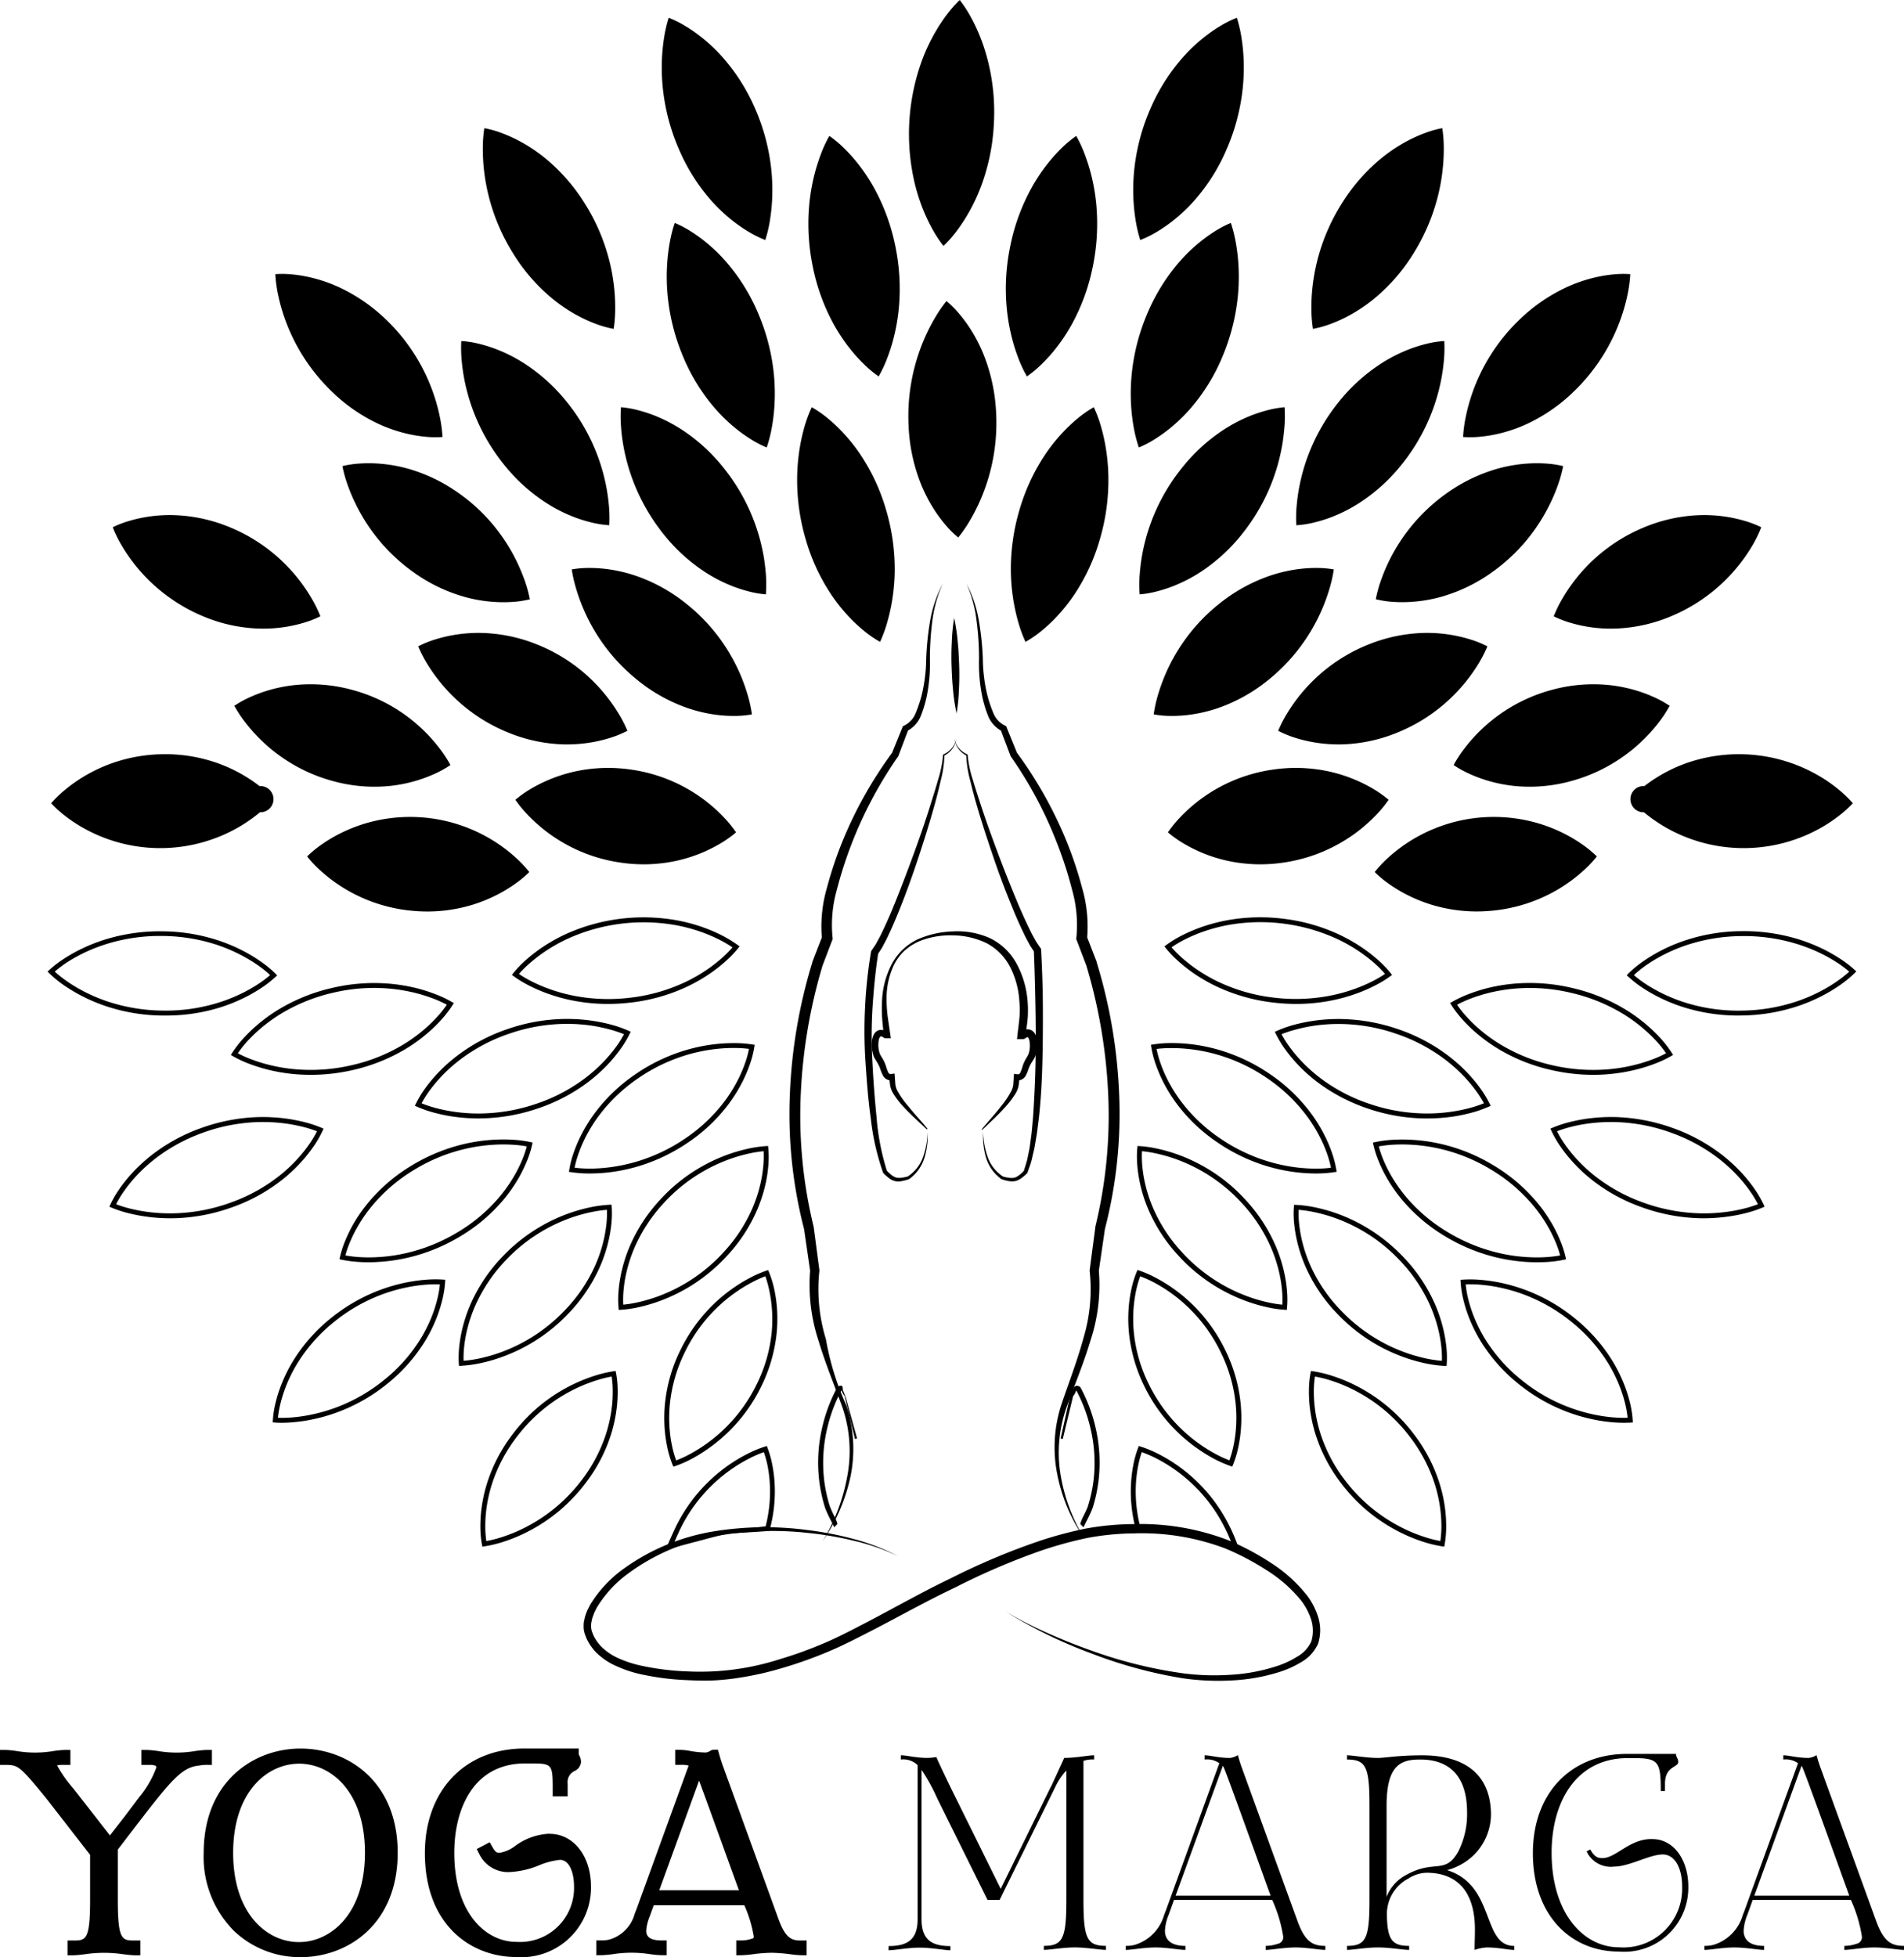 <svg xmlns="http://www.w3.org/2000/svg" width="109.953" height="113" viewBox="0 0 109.953 113">
  <g id="Groupe_221" data-name="Groupe 221" transform="translate(-905.555 -11496.972)">
    <g id="Groupe_139" data-name="Groupe 139">
      <g id="Groupe_111" data-name="Groupe 111">
        <path id="Tracé_14665" data-name="Tracé 14665" d="M994.3,11569.849q-.242,0-.48-.012a10.191,10.191,0,0,1-1.767-.248,10.405,10.405,0,0,1-3.03-1.23,9.791,9.791,0,0,1-2.46-2.069,8.879,8.879,0,0,1-.978-1.409,7.977,7.977,0,0,1-.4-.831,5.826,5.826,0,0,1-.316-.971l-.031-.139.14-.03a6.711,6.711,0,0,1,1.066-.135,9.222,9.222,0,0,1,.972,0,10.043,10.043,0,0,1,1.768.246,10.327,10.327,0,0,1,3.026,1.237,9.855,9.855,0,0,1,2.456,2.074,8.851,8.851,0,0,1,.978,1.408,7.791,7.791,0,0,1,.4.83,5.912,5.912,0,0,1,.318.967l.031.141-.14.03a7,7,0,0,1-1.065.131C994.627,11569.845,994.463,11569.849,994.3,11569.849Zm-9.123-6.69a5.92,5.92,0,0,0,.267.783,7.9,7.9,0,0,0,.389.8,8.735,8.735,0,0,0,.946,1.364,9.559,9.559,0,0,0,2.39,2.009,10.12,10.12,0,0,0,2.948,1.2,9.635,9.635,0,0,0,1.718.241,8.877,8.877,0,0,0,.94,0,7.2,7.2,0,0,0,.877-.1,5.881,5.881,0,0,0-.268-.779,7.9,7.9,0,0,0-.39-.8,8.705,8.705,0,0,0-.947-1.363,9.61,9.61,0,0,0-2.387-2.015,9.993,9.993,0,0,0-2.943-1.2,9.763,9.763,0,0,0-1.718-.24,9.186,9.186,0,0,0-.942,0A6.966,6.966,0,0,0,985.177,11563.158Z"/>
      </g>
      <g id="Groupe_112" data-name="Groupe 112">
        <path id="Tracé_14666" data-name="Tracé 14666" d="M979.869,11572.6l-.139-.009a6.66,6.66,0,0,1-1.06-.161,9.21,9.21,0,0,1-.929-.262,9.857,9.857,0,0,1-4.144-2.713,9.272,9.272,0,0,1-1.724-2.647,8.424,8.424,0,0,1-.505-1.614,7.8,7.8,0,0,1-.132-.906,5.73,5.73,0,0,1-.005-1.015l.013-.138.137.008a7.02,7.02,0,0,1,1.063.159,9.621,9.621,0,0,1,.931.26,9.794,9.794,0,0,1,4.14,2.718,9.376,9.376,0,0,1,1.718,2.651,8.567,8.567,0,0,1,.506,1.614,7.726,7.726,0,0,1,.134.9,5.685,5.685,0,0,1,.008,1.013Zm-8.366-9.163a5.9,5.9,0,0,0,.015.827,7.9,7.9,0,0,0,.128.872,8.244,8.244,0,0,0,.488,1.561,9,9,0,0,0,1.673,2.567,9.614,9.614,0,0,0,4.025,2.637c.294.1.6.184.9.253a6.912,6.912,0,0,0,.876.144,5.857,5.857,0,0,0-.017-.824,8.151,8.151,0,0,0-.129-.871,8.3,8.3,0,0,0-.49-1.559,9.1,9.1,0,0,0-1.667-2.573,9.567,9.567,0,0,0-2.449-1.945,9.438,9.438,0,0,0-1.572-.693,9.3,9.3,0,0,0-.9-.252A6.922,6.922,0,0,0,971.5,11563.436Z"/>
      </g>
      <g id="Groupe_113" data-name="Groupe 113">
        <path id="Tracé_14667" data-name="Tracé 14667" d="M976.715,11581.648l-.128-.045a6.74,6.74,0,0,1-.97-.432,9.244,9.244,0,0,1-.815-.5,9.4,9.4,0,0,1-3.176-3.692,9.045,9.045,0,0,1-.87-3,8.321,8.321,0,0,1-.006-1.685,7.909,7.909,0,0,1,.142-.9,5.852,5.852,0,0,1,.3-.977l.051-.123.126.043a6.5,6.5,0,0,1,.974.432,8.68,8.68,0,0,1,.818.493,9.322,9.322,0,0,1,1.343,1.11,9.44,9.44,0,0,1,1.827,2.586,8.989,8.989,0,0,1,.864,3,8.528,8.528,0,0,1,.007,1.684,8.17,8.17,0,0,1-.14.9,5.881,5.881,0,0,1-.294.976Zm-5.313-10.99a5.754,5.754,0,0,0-.233.8,7.706,7.706,0,0,0-.136.871,8.1,8.1,0,0,0,.005,1.626,8.639,8.639,0,0,0,.843,2.9,9.173,9.173,0,0,0,1.78,2.506,9.064,9.064,0,0,0,1.3,1.076,8.5,8.5,0,0,0,.789.479,6.649,6.649,0,0,0,.8.369,5.842,5.842,0,0,0,.229-.8,7.6,7.6,0,0,0,.135-.87,8.175,8.175,0,0,0-.006-1.626,8.708,8.708,0,0,0-.838-2.905A9.033,9.033,0,0,0,973,11571.5a8.876,8.876,0,0,0-.791-.478A6.9,6.9,0,0,0,971.4,11570.658Z"/>
      </g>
      <g id="Groupe_114" data-name="Groupe 114">
        <path id="Tracé_14668" data-name="Tracé 14668" d="M966.806,11580.023h0l.531-2.407.109-.313c.087-.091.107-.353.34-.317a.25.25,0,0,1,.191.136,9.208,9.208,0,0,1,.823,2.181,8.9,8.9,0,0,1,.2,3.1,8.525,8.525,0,0,1-.354,1.648,6.734,6.734,0,0,1-.323.7c-.082.164-.158.315-.2.4l-.185-.193a2.824,2.824,0,0,1,.126-.338c.119-.237.266-.532.307-.657a8.276,8.276,0,0,0,.342-1.594,8.623,8.623,0,0,0-.2-3,8.908,8.908,0,0,0-.8-2.115c-.032.01-.056.186-.186.315l-.6,2.486Z"/>
      </g>
      <g id="Groupe_115" data-name="Groupe 115">
        <path id="Tracé_14669" data-name="Tracé 14669" d="M955.051,11580.023h0l-.643-2.329-.152-.4c-.086-.092.047-.346-.186-.311a.249.249,0,0,0-.191.136,9.208,9.208,0,0,0-.823,2.181,8.9,8.9,0,0,0-.2,3.1,8.525,8.525,0,0,0,.354,1.648,6.737,6.737,0,0,0,.323.7c.082.164.158.315.2.4l.184-.193a2.647,2.647,0,0,0-.126-.338,7.085,7.085,0,0,1-.306-.657,8.2,8.2,0,0,1-.343-1.594,8.623,8.623,0,0,1,.2-3,8.953,8.953,0,0,1,.8-2.115c.033.01.056.186.186.315l.6,2.486Z"/>
      </g>
      <g id="Groupe_116" data-name="Groupe 116">
        <path id="Tracé_14670" data-name="Tracé 14670" d="M987.968,11561.545l-.2,0a10.672,10.672,0,0,1-3.242-.577,10.3,10.3,0,0,1-2.882-1.511,9.251,9.251,0,0,1-1.283-1.173,8.752,8.752,0,0,1-.587-.728,6.012,6.012,0,0,1-.534-.882l-.064-.132.134-.059a6.577,6.577,0,0,1,1.009-.353,9.666,9.666,0,0,1,.947-.2,10.045,10.045,0,0,1,1.783-.123,10.7,10.7,0,0,1,3.24.583,10.249,10.249,0,0,1,2.879,1.518,9.312,9.312,0,0,1,1.283,1.172,8.528,8.528,0,0,1,.588.725,6.168,6.168,0,0,1,.535.879l.065.133-.135.06a6.927,6.927,0,0,1-1.007.348c-.313.082-.631.15-.947.2A10.292,10.292,0,0,1,987.968,11561.545Zm-8.405-4.863a5.88,5.88,0,0,0,.443.707,7.848,7.848,0,0,0,.567.7,9.02,9.02,0,0,0,1.242,1.136,9.893,9.893,0,0,0,2.8,1.47,10.364,10.364,0,0,0,3.157.562,9.676,9.676,0,0,0,1.732-.119,9.173,9.173,0,0,0,.917-.193,7.068,7.068,0,0,0,.829-.274,6.052,6.052,0,0,0-.444-.7,8.309,8.309,0,0,0-.567-.7,9.144,9.144,0,0,0-1.243-1.135,9.951,9.951,0,0,0-2.8-1.475,10.207,10.207,0,0,0-3.154-.568,9.847,9.847,0,0,0-1.732.119,9.028,9.028,0,0,0-.918.2A6.64,6.64,0,0,0,979.563,11556.682Z"/>
      </g>
      <g id="Groupe_117" data-name="Groupe 117">
        <path id="Tracé_14671" data-name="Tracé 14671" d="M981.532,11564.723a9.659,9.659,0,0,1-.968-.052,10.108,10.108,0,0,1-1.75-.343,10.306,10.306,0,0,1-2.948-1.395,9.672,9.672,0,0,1-2.33-2.2,8.783,8.783,0,0,1-.889-1.461,8.375,8.375,0,0,1-.352-.852,5.943,5.943,0,0,1-.255-.987l-.022-.14.14-.021a6.715,6.715,0,0,1,1.073-.077,9.459,9.459,0,0,1,.97.05,9.965,9.965,0,0,1,1.75.343,10.333,10.333,0,0,1,2.945,1.4,9.753,9.753,0,0,1,2.325,2.205,8.893,8.893,0,0,1,.89,1.459,8.171,8.171,0,0,1,.353.85,5.837,5.837,0,0,1,.257.983l.023.142-.142.021A6.965,6.965,0,0,1,981.532,11564.723Zm-9.187-7.189a5.856,5.856,0,0,0,.219.8,7.774,7.774,0,0,0,.339.821,8.556,8.556,0,0,0,.86,1.413,9.413,9.413,0,0,0,2.262,2.135,10.024,10.024,0,0,0,2.869,1.355,9.8,9.8,0,0,0,1.7.334c.31.032.626.05.939.052a6.986,6.986,0,0,0,.883-.052,5.8,5.8,0,0,0-.22-.793,7.838,7.838,0,0,0-.34-.819,8.624,8.624,0,0,0-.861-1.412,9.518,9.518,0,0,0-2.258-2.142,9.981,9.981,0,0,0-2.865-1.36,9.651,9.651,0,0,0-1.7-.332,8.9,8.9,0,0,0-.94-.049A6.876,6.876,0,0,0,972.345,11557.533Z"/>
      </g>
      <g id="Groupe_118" data-name="Groupe 118">
        <path id="Tracé_14672" data-name="Tracé 14672" d="M989.093,11575.838l-.139-.007a7.1,7.1,0,0,1-1.063-.142c-.317-.067-.632-.149-.934-.246a9.826,9.826,0,0,1-1.631-.687,9.939,9.939,0,0,1-2.565-1.954,9.3,9.3,0,0,1-1.777-2.618,8.5,8.5,0,0,1-.536-1.6,7.749,7.749,0,0,1-.15-.9,5.637,5.637,0,0,1-.025-1.015l.01-.138.138.006a6.937,6.937,0,0,1,1.066.14c.315.066.63.148.936.244a9.76,9.76,0,0,1,1.632.686,10.035,10.035,0,0,1,2.56,1.959,9.4,9.4,0,0,1,1.771,2.621,8.621,8.621,0,0,1,.537,1.605,7.9,7.9,0,0,1,.152.9,5.688,5.688,0,0,1,.027,1.014Zm-8.545-9.016a5.826,5.826,0,0,0,.032.826,7.6,7.6,0,0,0,.144.868,8.259,8.259,0,0,0,.519,1.553,9.045,9.045,0,0,0,1.723,2.538,9.712,9.712,0,0,0,2.493,1.9,9.533,9.533,0,0,0,1.584.667c.293.093.6.173.9.238a7.082,7.082,0,0,0,.879.128,5.9,5.9,0,0,0-.034-.823,7.838,7.838,0,0,0-.146-.868,8.435,8.435,0,0,0-.52-1.551,9.13,9.13,0,0,0-1.719-2.543,9.535,9.535,0,0,0-4.071-2.569,9.011,9.011,0,0,0-.907-.236A6.88,6.88,0,0,0,980.548,11566.822Z"/>
      </g>
      <g id="Groupe_119" data-name="Groupe 119">
        <path id="Tracé_14673" data-name="Tracé 14673" d="M988.96,11586.269l-.136-.021a7.014,7.014,0,0,1-1.041-.248,9.309,9.309,0,0,1-.9-.338,9.71,9.71,0,0,1-3.873-3.047,9.141,9.141,0,0,1-1.469-2.781,8.435,8.435,0,0,1-.351-1.651,7.905,7.905,0,0,1-.046-.913,5.7,5.7,0,0,1,.091-1.012l.025-.134.135.02a7.055,7.055,0,0,1,1.044.246c.306.1.609.21.9.337a9.653,9.653,0,0,1,3.868,3.052,9.255,9.255,0,0,1,1.463,2.785,8.556,8.556,0,0,1,.352,1.648,8.126,8.126,0,0,1,.048.912,5.892,5.892,0,0,1-.088,1.01Zm-7.47-9.821a5.825,5.825,0,0,0-.063.826,8.026,8.026,0,0,0,.045.879,8.181,8.181,0,0,0,.339,1.595,8.9,8.9,0,0,0,1.424,2.7A9.479,9.479,0,0,0,987,11585.4a9.259,9.259,0,0,0,.873.326,6.846,6.846,0,0,0,.86.217,5.888,5.888,0,0,0,.06-.823,7.761,7.761,0,0,0-.047-.878,8.148,8.148,0,0,0-.34-1.595,8.953,8.953,0,0,0-1.418-2.7,9.348,9.348,0,0,0-3.755-2.962,8.932,8.932,0,0,0-.875-.326A6.794,6.794,0,0,0,981.49,11576.447Z"/>
      </g>
      <g id="Groupe_120" data-name="Groupe 120">
        <path id="Tracé_14674" data-name="Tracé 14674" d="M976.775,11586.334a9.345,9.345,0,0,0-.509-1.193,9.052,9.052,0,0,0-3.161-3.518,8.566,8.566,0,0,0-.8-.461,6.638,6.638,0,0,0-.814-.351,5.948,5.948,0,0,0-.213.808,7.937,7.937,0,0,0-.116.874,8.086,8.086,0,0,0,.046,1.625,8.562,8.562,0,0,0,.178.945l-.276.067a8.784,8.784,0,0,1-.184-.976,8.371,8.371,0,0,1-.047-1.684,8.272,8.272,0,0,1,.12-.906,5.905,5.905,0,0,1,.274-.982l.048-.125.127.041a6.683,6.683,0,0,1,.985.409,9.1,9.1,0,0,1,.828.477,9.338,9.338,0,0,1,3.26,3.627,9.629,9.629,0,0,1,.524,1.229Z"/>
      </g>
      <g id="Groupe_121" data-name="Groupe 121">
        <path id="Tracé_14675" data-name="Tracé 14675" d="M999.316,11579.116c-.254,0-.482-.016-.681-.032-.322-.03-.645-.075-.959-.137a9.983,9.983,0,0,1-1.708-.494,10.188,10.188,0,0,1-2.8-1.646,9.609,9.609,0,0,1-2.1-2.393,8.636,8.636,0,0,1-.742-1.532,7.985,7.985,0,0,1-.266-.879,5.742,5.742,0,0,1-.156-1l-.008-.141.139-.01a6.776,6.776,0,0,1,1.076.018,9.239,9.239,0,0,1,.961.134,10.007,10.007,0,0,1,4.5,2.144,9.617,9.617,0,0,1,2.1,2.4,8.8,8.8,0,0,1,.742,1.53,8.334,8.334,0,0,1,.268.878,5.814,5.814,0,0,1,.158,1l.009.141-.141.009C999.572,11579.113,999.441,11579.116,999.316,11579.116Zm-9.12-7.991a5.826,5.826,0,0,0,.139.813,7.693,7.693,0,0,0,.257.847,8.33,8.33,0,0,0,.717,1.48,9.222,9.222,0,0,0,2.04,2.323,9.82,9.82,0,0,0,4.382,2.08,9.158,9.158,0,0,0,.929.132,7.071,7.071,0,0,0,.886.027,5.834,5.834,0,0,0-.14-.812,8.077,8.077,0,0,0-.258-.845,8.435,8.435,0,0,0-.718-1.479,9.29,9.29,0,0,0-2.037-2.328,9.785,9.785,0,0,0-2.716-1.605,9.588,9.588,0,0,0-1.66-.479,9,9,0,0,0-.931-.131A6.993,6.993,0,0,0,990.2,11571.125Z"/>
      </g>
      <g id="Groupe_122" data-name="Groupe 122">
        <path id="Tracé_14676" data-name="Tracé 14676" d="M1003.961,11567.31c-.13,0-.26,0-.389-.007a10.638,10.638,0,0,1-3.229-.639,10.12,10.12,0,0,1-2.85-1.566,9.159,9.159,0,0,1-1.256-1.2,8.5,8.5,0,0,1-.572-.738,6.106,6.106,0,0,1-.515-.892l-.06-.134.134-.057a6.784,6.784,0,0,1,1.016-.332,9.457,9.457,0,0,1,.952-.184,10.129,10.129,0,0,1,1.785-.091,10.7,10.7,0,0,1,3.227.646,10.188,10.188,0,0,1,2.846,1.572,9.268,9.268,0,0,1,1.257,1.194,8.919,8.919,0,0,1,.572.736,6.026,6.026,0,0,1,.516.889l.062.134-.135.057a6.879,6.879,0,0,1-1.015.329,9.373,9.373,0,0,1-.951.182A10.158,10.158,0,0,1,1003.961,11567.31Zm-8.489-5.023a5.942,5.942,0,0,0,.427.716,7.962,7.962,0,0,0,.552.713,8.9,8.9,0,0,0,1.218,1.16,9.878,9.878,0,0,0,2.77,1.522,10.334,10.334,0,0,0,3.144.621,9.938,9.938,0,0,0,1.734-.086c.308-.043.618-.1.921-.176a6.791,6.791,0,0,0,.835-.259,6.028,6.028,0,0,0-.428-.713,8.131,8.131,0,0,0-.553-.711,8.939,8.939,0,0,0-1.218-1.158,9.913,9.913,0,0,0-2.768-1.529,10.244,10.244,0,0,0-3.141-.628,9.84,9.84,0,0,0-1.734.087c-.31.044-.62.1-.922.179A6.872,6.872,0,0,0,995.472,11562.286Z"/>
      </g>
      <g id="Groupe_123" data-name="Groupe 123">
        <path id="Tracé_14677" data-name="Tracé 14677" d="M926.853,11569.849c-.163,0-.326,0-.489-.013a6.969,6.969,0,0,1-1.065-.131l-.141-.03.032-.141a5.886,5.886,0,0,1,.317-.967,8.4,8.4,0,0,1,.4-.83,8.944,8.944,0,0,1,.979-1.408,9.855,9.855,0,0,1,2.456-2.074,10.462,10.462,0,0,1,3.026-1.237,10.03,10.03,0,0,1,1.768-.246,8.929,8.929,0,0,1,.97,0,6.719,6.719,0,0,1,1.068.135l.139.03-.031.139a5.8,5.8,0,0,1-.314.97,8.542,8.542,0,0,1-.4.832,8.9,8.9,0,0,1-.978,1.409,9.8,9.8,0,0,1-2.461,2.069,10.389,10.389,0,0,1-3.029,1.23,10.191,10.191,0,0,1-1.767.248C927.175,11569.845,927.014,11569.849,926.853,11569.849Zm-1.351-.394a7.171,7.171,0,0,0,.878.1,8.857,8.857,0,0,0,.939,0,9.625,9.625,0,0,0,1.717-.241,10.1,10.1,0,0,0,2.948-1.2,9.527,9.527,0,0,0,2.391-2.01,8.7,8.7,0,0,0,.946-1.363,8.244,8.244,0,0,0,.389-.8,6,6,0,0,0,.267-.782,6.972,6.972,0,0,0-.882-.1,9.145,9.145,0,0,0-.94,0,9.763,9.763,0,0,0-1.718.24,9.972,9.972,0,0,0-2.943,1.2,9.612,9.612,0,0,0-2.387,2.015,8.66,8.66,0,0,0-.947,1.363,8.025,8.025,0,0,0-.391.8A5.942,5.942,0,0,0,925.5,11569.455Z"/>
      </g>
      <g id="Groupe_124" data-name="Groupe 124">
        <path id="Tracé_14678" data-name="Tracé 14678" d="M923.5,11559.029c-.281,0-.562-.012-.846-.033a10.24,10.24,0,0,1-1.758-.3c-.309-.082-.617-.181-.917-.293a6.776,6.776,0,0,1-.964-.447l-.129-.074.079-.126a6.317,6.317,0,0,1,.631-.817,8.81,8.81,0,0,1,.667-.663,9.433,9.433,0,0,1,1.408-1.037,10.423,10.423,0,0,1,3.034-1.221,10.571,10.571,0,0,1,3.288-.257,10.141,10.141,0,0,1,1.759.3,9.37,9.37,0,0,1,.918.3,6.512,6.512,0,0,1,.965.45l.128.073-.079.125a6.121,6.121,0,0,1-.63.822,8.657,8.657,0,0,1-.667.665,9.326,9.326,0,0,1-1.407,1.038,10.446,10.446,0,0,1-3.036,1.214A10.877,10.877,0,0,1,923.5,11559.029Zm-4.212-1.247a6.544,6.544,0,0,0,.792.354,8.854,8.854,0,0,0,.889.284,9.651,9.651,0,0,0,1.708.291,10.367,10.367,0,0,0,3.2-.243,10.071,10.071,0,0,0,2.954-1.181,9.173,9.173,0,0,0,1.364-1.006,8.432,8.432,0,0,0,.645-.644,6.066,6.066,0,0,0,.519-.658,6.778,6.778,0,0,0-.793-.358,9.064,9.064,0,0,0-.89-.286,9.83,9.83,0,0,0-1.709-.292,10.278,10.278,0,0,0-3.2.25,10.147,10.147,0,0,0-2.953,1.188,9.3,9.3,0,0,0-1.365,1.006,8.945,8.945,0,0,0-.645.64A6.3,6.3,0,0,0,919.291,11557.782Z"/>
      </g>
      <g id="Groupe_125" data-name="Groupe 125">
        <path id="Tracé_14679" data-name="Tracé 14679" d="M941.285,11572.6l-.012-.138a5.776,5.776,0,0,1,.007-1.012,8.12,8.12,0,0,1,.134-.905,8.694,8.694,0,0,1,.506-1.614,9.373,9.373,0,0,1,1.719-2.651,9.794,9.794,0,0,1,4.14-2.718c.3-.1.616-.188.93-.26a7.056,7.056,0,0,1,1.064-.159l.137-.008.013.138a5.729,5.729,0,0,1,0,1.014,8.1,8.1,0,0,1-.131.907,8.616,8.616,0,0,1-.506,1.614,9.277,9.277,0,0,1-1.725,2.647,9.927,9.927,0,0,1-2.526,2,9.793,9.793,0,0,1-1.617.714,9.289,9.289,0,0,1-.929.262,6.7,6.7,0,0,1-1.06.161Zm8.366-9.163a7.017,7.017,0,0,0-.881.143c-.3.069-.607.153-.9.252a9.431,9.431,0,0,0-1.571.694,9.53,9.53,0,0,0-2.449,1.944,9.121,9.121,0,0,0-1.668,2.573,8.34,8.34,0,0,0-.489,1.559,7.834,7.834,0,0,0-.129.872,5.985,5.985,0,0,0-.018.823,6.959,6.959,0,0,0,.877-.144c.3-.069.606-.154.9-.253a9.613,9.613,0,0,0,4.025-2.637,9.011,9.011,0,0,0,1.673-2.567,8.214,8.214,0,0,0,.488-1.561,7.5,7.5,0,0,0,.127-.873A5.735,5.735,0,0,0,949.651,11563.436Z"/>
      </g>
      <g id="Groupe_126" data-name="Groupe 126">
        <path id="Tracé_14680" data-name="Tracé 14680" d="M944.439,11581.648l-.051-.124a5.887,5.887,0,0,1-.293-.975,8,8,0,0,1-.14-.9,8.453,8.453,0,0,1,.007-1.684,9.011,9.011,0,0,1,.863-3,9.464,9.464,0,0,1,1.828-2.586,9.322,9.322,0,0,1,1.343-1.11,8.791,8.791,0,0,1,.817-.493,6.6,6.6,0,0,1,.974-.432l.127-.043.051.123a5.878,5.878,0,0,1,.3.976,7.959,7.959,0,0,1,.142.9,8.465,8.465,0,0,1-.006,1.685,9.062,9.062,0,0,1-.87,3,9.4,9.4,0,0,1-3.176,3.692,9.2,9.2,0,0,1-.814.5,6.717,6.717,0,0,1-.972.432Zm5.313-10.99a6.686,6.686,0,0,0-.806.368,8.428,8.428,0,0,0-.79.478,9.005,9.005,0,0,0-3.075,3.584,8.736,8.736,0,0,0-.837,2.905,8.175,8.175,0,0,0-.006,1.626,7.437,7.437,0,0,0,.135.871,5.841,5.841,0,0,0,.229.8,6.814,6.814,0,0,0,.8-.369,8.892,8.892,0,0,0,.788-.479,9.064,9.064,0,0,0,1.3-1.076,9.173,9.173,0,0,0,1.78-2.506,8.676,8.676,0,0,0,.843-2.9,8.1,8.1,0,0,0,0-1.626,7.544,7.544,0,0,0-.137-.872A5.766,5.766,0,0,0,949.752,11570.658Z"/>
      </g>
      <g id="Groupe_127" data-name="Groupe 127">
        <path id="Tracé_14681" data-name="Tracé 14681" d="M933.186,11561.545a10.281,10.281,0,0,1-1.583-.124,9.637,9.637,0,0,1-.946-.2,6.9,6.9,0,0,1-1.009-.348l-.134-.06.065-.133a6,6,0,0,1,.534-.878,8.484,8.484,0,0,1,.589-.726,9.29,9.29,0,0,1,1.282-1.172,10.251,10.251,0,0,1,2.879-1.518,10.525,10.525,0,0,1,3.241-.583,10.042,10.042,0,0,1,1.782.123,9.606,9.606,0,0,1,.947.2,6.659,6.659,0,0,1,1.01.353l.133.059-.063.132a5.955,5.955,0,0,1-.534.881,8.62,8.62,0,0,1-.587.729,9.311,9.311,0,0,1-1.283,1.173,10.156,10.156,0,0,1-2.882,1.511,10.678,10.678,0,0,1-3.242.577Zm-3.285-.873a6.978,6.978,0,0,0,.83.275,9.243,9.243,0,0,0,.916.192,9.658,9.658,0,0,0,1.732.119,10.369,10.369,0,0,0,3.157-.562,9.863,9.863,0,0,0,2.8-1.47,8.972,8.972,0,0,0,1.243-1.136,8.424,8.424,0,0,0,.568-.7,6.142,6.142,0,0,0,.442-.707,6.7,6.7,0,0,0-.832-.277,9.281,9.281,0,0,0-.917-.2,9.741,9.741,0,0,0-1.732-.119,10.2,10.2,0,0,0-3.154.568,9.951,9.951,0,0,0-2.8,1.475,8.962,8.962,0,0,0-1.243,1.136,8.407,8.407,0,0,0-.569.7A6.125,6.125,0,0,0,929.9,11560.672Z"/>
      </g>
      <g id="Groupe_128" data-name="Groupe 128">
        <path id="Tracé_14682" data-name="Tracé 14682" d="M939.623,11564.723a6.973,6.973,0,0,1-1.072-.073l-.141-.021.023-.142a5.854,5.854,0,0,1,.257-.982,8.21,8.21,0,0,1,.353-.851,8.852,8.852,0,0,1,.89-1.459,9.785,9.785,0,0,1,2.324-2.205,10.255,10.255,0,0,1,2.945-1.4,10,10,0,0,1,1.75-.343,9.459,9.459,0,0,1,.97-.05,6.707,6.707,0,0,1,1.073.077l.141.021-.022.14a5.835,5.835,0,0,1-.255.985,8.227,8.227,0,0,1-.352.854,8.792,8.792,0,0,1-.89,1.461,9.667,9.667,0,0,1-2.329,2.2,10.307,10.307,0,0,1-2.948,1.395,10.11,10.11,0,0,1-1.75.343A9.672,9.672,0,0,1,939.623,11564.723Zm-.885-.334a7.017,7.017,0,0,0,.885.052c.312,0,.627-.02.937-.052a9.792,9.792,0,0,0,1.7-.334,10.063,10.063,0,0,0,2.869-1.355,9.431,9.431,0,0,0,2.262-2.135,8.556,8.556,0,0,0,.86-1.413,7.92,7.92,0,0,0,.34-.822,5.973,5.973,0,0,0,.217-.8,6.875,6.875,0,0,0-.887-.052,8.881,8.881,0,0,0-.939.049,9.681,9.681,0,0,0-1.7.332,9.939,9.939,0,0,0-2.864,1.361,9.5,9.5,0,0,0-2.258,2.141,8.542,8.542,0,0,0-.861,1.412,7.81,7.81,0,0,0-.341.82A5.964,5.964,0,0,0,938.738,11564.389Z"/>
      </g>
      <g id="Groupe_129" data-name="Groupe 129">
        <path id="Tracé_14683" data-name="Tracé 14683" d="M940.654,11554.934a10.5,10.5,0,0,1-1.923-.177,9.946,9.946,0,0,1-1.712-.479,9.326,9.326,0,0,1-.878-.387,6.66,6.66,0,0,1-.906-.545l-.12-.088.093-.116a6.3,6.3,0,0,1,.722-.748c.237-.209.486-.406.741-.59a9.77,9.77,0,0,1,1.52-.884,10.906,10.906,0,0,1,6.456-.813,9.932,9.932,0,0,1,1.713.48,9.605,9.605,0,0,1,.879.388,6.726,6.726,0,0,1,.906.55l.12.087-.093.115a6.139,6.139,0,0,1-.722.751,8.872,8.872,0,0,1-.741.593,9.636,9.636,0,0,1-1.519.886,10.433,10.433,0,0,1-3.16.892A11.235,11.235,0,0,1,940.654,11554.934Zm-5.128-1.729a6.559,6.559,0,0,0,.743.433,8.6,8.6,0,0,0,.85.374,9.612,9.612,0,0,0,1.664.466,10.411,10.411,0,0,0,3.212.091,10.173,10.173,0,0,0,3.075-.869,9.307,9.307,0,0,0,1.474-.859,8.315,8.315,0,0,0,.716-.572,6.074,6.074,0,0,0,.595-.6,6.949,6.949,0,0,0-.745-.437,9.143,9.143,0,0,0-.851-.376,9.822,9.822,0,0,0-1.663-.467,10.62,10.62,0,0,0-6.285.793,9.358,9.358,0,0,0-1.475.858,8.459,8.459,0,0,0-.717.57A6.1,6.1,0,0,0,935.526,11553.2Z"/>
      </g>
      <g id="Groupe_130" data-name="Groupe 130">
        <path id="Tracé_14684" data-name="Tracé 14684" d="M932.061,11575.838l-.01-.139a5.866,5.866,0,0,1,.028-1.013,7.906,7.906,0,0,1,.151-.9,8.681,8.681,0,0,1,.538-1.605,9.422,9.422,0,0,1,1.77-2.621,9.9,9.9,0,0,1,2.561-1.959,9.794,9.794,0,0,1,1.632-.686,9.652,9.652,0,0,1,.935-.244,6.969,6.969,0,0,1,1.067-.14l.138-.006.01.138a5.815,5.815,0,0,1-.025,1.014,7.942,7.942,0,0,1-.15.9,8.425,8.425,0,0,1-.537,1.6,9.32,9.32,0,0,1-1.776,2.618,9.918,9.918,0,0,1-4.2,2.641c-.3.1-.618.179-.933.246a7.132,7.132,0,0,1-1.064.142Zm8.545-9.016a6.738,6.738,0,0,0-.883.127,8.869,8.869,0,0,0-.906.235,9.528,9.528,0,0,0-4.072,2.569,9.148,9.148,0,0,0-1.718,2.543,8.362,8.362,0,0,0-.52,1.551,7.617,7.617,0,0,0-.146.869,5.715,5.715,0,0,0-.034.822,7.083,7.083,0,0,0,.879-.128c.306-.064.61-.146.905-.238a9.64,9.64,0,0,0,4.076-2.565,9.011,9.011,0,0,0,1.723-2.538,8.186,8.186,0,0,0,.519-1.553,7.56,7.56,0,0,0,.145-.87A5.785,5.785,0,0,0,940.606,11566.822Z"/>
      </g>
      <g id="Groupe_131" data-name="Groupe 131">
        <path id="Tracé_14685" data-name="Tracé 14685" d="M933.408,11586.269l-.025-.135a5.9,5.9,0,0,1-.088-1.009,8.173,8.173,0,0,1,.048-.912,8.55,8.55,0,0,1,.352-1.649,9.232,9.232,0,0,1,1.463-2.785,9.546,9.546,0,0,1,4.77-3.388,6.938,6.938,0,0,1,1.045-.247l.135-.02.025.134a5.8,5.8,0,0,1,.091,1.011,7.759,7.759,0,0,1-.046.914,8.425,8.425,0,0,1-.351,1.65,9.136,9.136,0,0,1-1.469,2.782,9.717,9.717,0,0,1-3.872,3.047,9.43,9.43,0,0,1-.9.338,6.984,6.984,0,0,1-1.041.248Zm7.47-9.821a6.681,6.681,0,0,0-.865.215,9.11,9.11,0,0,0-.874.325,9.349,9.349,0,0,0-3.755,2.962,8.954,8.954,0,0,0-1.418,2.7,8.241,8.241,0,0,0-.341,1.595,7.839,7.839,0,0,0-.046.879,5.875,5.875,0,0,0,.06.822,6.864,6.864,0,0,0,.861-.217,9.074,9.074,0,0,0,.872-.326,9.479,9.479,0,0,0,3.761-2.959,8.9,8.9,0,0,0,1.424-2.7,8.181,8.181,0,0,0,.339-1.595,7.413,7.413,0,0,0,.044-.88A5.659,5.659,0,0,0,940.878,11576.447Z"/>
      </g>
      <g id="Groupe_132" data-name="Groupe 132">
        <path id="Tracé_14686" data-name="Tracé 14686" d="M944,11586.443l.109-.265c.1-.245.412-.939.528-1.167a9.329,9.329,0,0,1,3.259-3.627,8.816,8.816,0,0,1,.828-.476,6.617,6.617,0,0,1,.985-.41l.128-.041.048.125a5.768,5.768,0,0,1,.273.981,7.9,7.9,0,0,1,.121.907,8.444,8.444,0,0,1-.047,1.684,8.824,8.824,0,0,1-.219,1.11l-.027.1-2.51.158Zm5.667-5.632a6.731,6.731,0,0,0-.815.351,8.975,8.975,0,0,0-.8.461,9.063,9.063,0,0,0-3.16,3.518c-.081.158-.27.576-.4.881l2.945-.639,2.333-.288a8.454,8.454,0,0,0,.186-.977,8.011,8.011,0,0,0,.045-1.625,7.568,7.568,0,0,0-.116-.875A5.852,5.852,0,0,0,949.665,11580.812Z"/>
      </g>
      <g id="Groupe_133" data-name="Groupe 133">
        <path id="Tracé_14687" data-name="Tracé 14687" d="M921.837,11579.116c-.124,0-.255,0-.391-.014l-.141-.009.008-.141a5.772,5.772,0,0,1,.159-1,7.966,7.966,0,0,1,.268-.878,8.737,8.737,0,0,1,.742-1.531,9.613,9.613,0,0,1,2.1-2.4,10.215,10.215,0,0,1,2.8-1.649,10.045,10.045,0,0,1,1.709-.494,9.257,9.257,0,0,1,.96-.134,6.908,6.908,0,0,1,1.077-.018l.139.01-.008.141a5.864,5.864,0,0,1-.156,1,8.344,8.344,0,0,1-.266.88,8.636,8.636,0,0,1-.742,1.532,9.627,9.627,0,0,1-2.1,2.393,10.193,10.193,0,0,1-2.8,1.646,10.01,10.01,0,0,1-1.708.494c-.315.062-.637.106-.959.137C922.319,11579.1,922.091,11579.116,921.837,11579.116Zm-.229-.288a7.108,7.108,0,0,0,.887-.027,9.008,9.008,0,0,0,.929-.133,9.755,9.755,0,0,0,1.659-.479,9.908,9.908,0,0,0,2.721-1.6,9.207,9.207,0,0,0,2.041-2.323,8.4,8.4,0,0,0,.718-1.48,8.085,8.085,0,0,0,.256-.847,5.932,5.932,0,0,0,.138-.813,7,7,0,0,0-.89.024,8.945,8.945,0,0,0-.93.131,9.587,9.587,0,0,0-1.66.479,9.823,9.823,0,0,0-2.717,1.605,9.318,9.318,0,0,0-2.036,2.327,8.473,8.473,0,0,0-.718,1.48,8.037,8.037,0,0,0-.258.846A5.8,5.8,0,0,0,921.608,11578.828Z"/>
      </g>
      <g id="Groupe_134" data-name="Groupe 134">
        <path id="Tracé_14688" data-name="Tracé 14688" d="M915.372,11567.31a10.162,10.162,0,0,1-1.4-.1,9.282,9.282,0,0,1-.949-.182,6.814,6.814,0,0,1-1.016-.329l-.136-.057.062-.134a6.071,6.071,0,0,1,.515-.888,8.783,8.783,0,0,1,.573-.737,9.325,9.325,0,0,1,1.257-1.194,10.18,10.18,0,0,1,2.847-1.572,10.684,10.684,0,0,1,3.226-.646,10.145,10.145,0,0,1,1.786.091,9.471,9.471,0,0,1,.95.184,6.8,6.8,0,0,1,1.018.332l.134.057-.061.134a6.048,6.048,0,0,1-.514.891,8.557,8.557,0,0,1-.572.739,9.223,9.223,0,0,1-1.257,1.2,10.113,10.113,0,0,1-2.849,1.566,10.65,10.65,0,0,1-3.229.639C915.631,11567.308,915.5,11567.31,915.372,11567.31Zm-3.113-.812a6.8,6.8,0,0,0,.836.259c.3.073.612.133.92.176a9.948,9.948,0,0,0,1.734.086,10.3,10.3,0,0,0,3.144-.622,9.851,9.851,0,0,0,2.77-1.521,8.9,8.9,0,0,0,1.218-1.16,8.028,8.028,0,0,0,.553-.714,5.979,5.979,0,0,0,.426-.715,6.826,6.826,0,0,0-.838-.262c-.3-.074-.612-.135-.921-.179a9.835,9.835,0,0,0-1.734-.087,10.244,10.244,0,0,0-3.141.628,9.912,9.912,0,0,0-2.768,1.529,9.012,9.012,0,0,0-1.219,1.159,8.38,8.38,0,0,0-.553.711A6.054,6.054,0,0,0,912.259,11566.5Z"/>
      </g>
      <g id="Groupe_135" data-name="Groupe 135">
        <path id="Tracé_14689" data-name="Tracé 14689" d="M915.1,11555.605l-.211,0a10.6,10.6,0,0,1-3.247-.553,9.824,9.824,0,0,1-1.618-.715c-.276-.154-.548-.324-.807-.5a6.459,6.459,0,0,1-.809-.666l-.107-.105.11-.1a6.5,6.5,0,0,1,.833-.638,9.309,9.309,0,0,1,.826-.479,9.941,9.941,0,0,1,1.644-.661,10.72,10.72,0,0,1,3.265-.445,10.5,10.5,0,0,1,3.247.546,9.712,9.712,0,0,1,1.618.716,9.053,9.053,0,0,1,.807.508,6.368,6.368,0,0,1,.81.669l.1.105-.109.1a6.24,6.24,0,0,1-.833.642,8.779,8.779,0,0,1-.826.481,9.735,9.735,0,0,1-1.643.662A10.485,10.485,0,0,1,915.1,11555.605Zm-6.383-2.538a6.56,6.56,0,0,0,.664.53,8.656,8.656,0,0,0,.781.489,9.622,9.622,0,0,0,1.571.694,10.38,10.38,0,0,0,3.161.538,10.2,10.2,0,0,0,3.179-.429,9.535,9.535,0,0,0,1.6-.642,9.006,9.006,0,0,0,.8-.466,6.291,6.291,0,0,0,.684-.514,6.534,6.534,0,0,0-.665-.534,8.619,8.619,0,0,0-.781-.491,9.619,9.619,0,0,0-1.57-.7,10.3,10.3,0,0,0-3.161-.531,10.407,10.407,0,0,0-3.18.435,9.6,9.6,0,0,0-1.6.642,8.941,8.941,0,0,0-.8.463A6.659,6.659,0,0,0,908.719,11553.067Z"/>
      </g>
      <g id="Groupe_136" data-name="Groupe 136">
        <path id="Tracé_14690" data-name="Tracé 14690" d="M997.56,11559.029a10.876,10.876,0,0,1-2.444-.284,10.317,10.317,0,0,1-3.036-1.214,9.387,9.387,0,0,1-1.407-1.037,9.022,9.022,0,0,1-.667-.665,6.205,6.205,0,0,1-.63-.823l-.078-.125.127-.073a6.61,6.61,0,0,1,.964-.45,9.486,9.486,0,0,1,.919-.3,10.125,10.125,0,0,1,1.759-.3,10.573,10.573,0,0,1,3.288.257,10.411,10.411,0,0,1,3.034,1.221,9.422,9.422,0,0,1,1.407,1.037,8.764,8.764,0,0,1,.667.661,6.213,6.213,0,0,1,.632.82l.079.125-.129.074a6.7,6.7,0,0,1-.963.446,9.372,9.372,0,0,1-.919.294,10.213,10.213,0,0,1-1.757.3C998.123,11559.018,997.841,11559.029,997.56,11559.029Zm-7.862-4.049a6.052,6.052,0,0,0,.52.659,8.406,8.406,0,0,0,.644.643,9.131,9.131,0,0,0,1.365,1.006,10.044,10.044,0,0,0,2.953,1.181,10.4,10.4,0,0,0,3.2.243,9.65,9.65,0,0,0,1.708-.291,8.868,8.868,0,0,0,.89-.284,6.609,6.609,0,0,0,.791-.354,6.22,6.22,0,0,0-.52-.656,8.739,8.739,0,0,0-.645-.639,9.158,9.158,0,0,0-1.364-1.006,10.145,10.145,0,0,0-2.953-1.187,10.282,10.282,0,0,0-3.2-.25,9.836,9.836,0,0,0-1.708.292,9.057,9.057,0,0,0-.89.286A6.7,6.7,0,0,0,989.7,11554.98Z"/>
      </g>
      <g id="Groupe_137" data-name="Groupe 137">
        <path id="Tracé_14691" data-name="Tracé 14691" d="M980.409,11554.934a11.206,11.206,0,0,1-1.375-.086,10.545,10.545,0,0,1-3.16-.892,9.555,9.555,0,0,1-1.52-.886,8.806,8.806,0,0,1-.74-.592,6.149,6.149,0,0,1-.723-.752l-.093-.115.12-.087a6.543,6.543,0,0,1,.9-.549,9.466,9.466,0,0,1,.879-.389,9.969,9.969,0,0,1,1.714-.48,10.727,10.727,0,0,1,3.3-.085,10.559,10.559,0,0,1,3.159.9,9.774,9.774,0,0,1,1.52.884,9.282,9.282,0,0,1,.74.589,6.4,6.4,0,0,1,.723.749l.094.116-.121.088a6.462,6.462,0,0,1-.905.544,9.074,9.074,0,0,1-.878.388,9.981,9.981,0,0,1-1.713.479A10.5,10.5,0,0,1,980.409,11554.934Zm-7.2-3.269a6.094,6.094,0,0,0,.595.6,8.427,8.427,0,0,0,.716.571,9.221,9.221,0,0,0,1.474.859,10.171,10.171,0,0,0,3.076.869,10.408,10.408,0,0,0,3.211-.091,9.613,9.613,0,0,0,1.664-.466,8.518,8.518,0,0,0,.851-.374,6.64,6.64,0,0,0,.742-.433,6.226,6.226,0,0,0-.594-.6,8.474,8.474,0,0,0-.716-.569,9.323,9.323,0,0,0-1.475-.858,10.623,10.623,0,0,0-6.285-.793,9.86,9.86,0,0,0-1.664.467,9.134,9.134,0,0,0-.851.377A6.667,6.667,0,0,0,973.208,11551.665Z"/>
      </g>
      <g id="Groupe_138" data-name="Groupe 138">
        <path id="Tracé_14692" data-name="Tracé 14692" d="M1005.961,11555.605a10.481,10.481,0,0,1-3.055-.442,9.735,9.735,0,0,1-1.643-.662,9.2,9.2,0,0,1-.825-.479,6.445,6.445,0,0,1-.834-.644l-.109-.1.1-.105a6.538,6.538,0,0,1,.809-.669,9.378,9.378,0,0,1,.808-.508,9.653,9.653,0,0,1,1.617-.715,10.478,10.478,0,0,1,3.248-.547,10.718,10.718,0,0,1,3.266.445,10.006,10.006,0,0,1,1.643.661c.282.146.559.307.825.479a6.432,6.432,0,0,1,.833.638l.11.1-.106.105a6.448,6.448,0,0,1-.808.665c-.26.182-.532.352-.808.506a9.817,9.817,0,0,1-1.618.715,10.6,10.6,0,0,1-3.247.553Zm-6.052-2.336a6.347,6.347,0,0,0,.685.515,8.95,8.95,0,0,0,.8.465,9.489,9.489,0,0,0,1.595.642,10.238,10.238,0,0,0,3.179.429,10.38,10.38,0,0,0,3.161-.538,9.614,9.614,0,0,0,1.571-.694,8.609,8.609,0,0,0,.782-.49,6.424,6.424,0,0,0,.663-.529,6.662,6.662,0,0,0-.684-.511,8.931,8.931,0,0,0-.8-.463,9.628,9.628,0,0,0-1.6-.642,10.381,10.381,0,0,0-3.18-.435,10.27,10.27,0,0,0-3.161.532,9.531,9.531,0,0,0-1.57.694,8.564,8.564,0,0,0-.782.492A6.511,6.511,0,0,0,999.909,11553.27Z"/>
      </g>
    </g>
    <g id="Groupe_144" data-name="Groupe 144">
      <g id="Groupe_140" data-name="Groupe 140">
        <path id="Tracé_14693" data-name="Tracé 14693" d="M995.825,11523.883a5.731,5.731,0,0,0-1.043-.151,7.6,7.6,0,0,0-.955,0,8.5,8.5,0,0,0-1.742.286,9.564,9.564,0,0,0-2.989,1.434,10.39,10.39,0,0,0-3.784,5,7.657,7.657,0,0,0-.307,1.117,5.774,5.774,0,0,0,1.045.155,7.622,7.622,0,0,0,.956,0,8.392,8.392,0,0,0,1.743-.286,9.445,9.445,0,0,0,2.984-1.439,10.392,10.392,0,0,0,2.422-2.411,10.619,10.619,0,0,0,.962-1.634,10.082,10.082,0,0,0,.4-.961A7.649,7.649,0,0,0,995.825,11523.883Z"/>
        <path id="Tracé_14694" data-name="Tracé 14694" d="M976.634,11509.843a6.262,6.262,0,0,0-.951.5,9.2,9.2,0,0,0-.8.574,9.818,9.818,0,0,0-1.321,1.29,11.24,11.24,0,0,0-1.807,3,11.882,11.882,0,0,0-.856,3.478,11.346,11.346,0,0,0-.006,1.952q.042.51.139,1.047a7.7,7.7,0,0,0,.29,1.123,6.04,6.04,0,0,0,.954-.5,8.884,8.884,0,0,0,.8-.572,9.712,9.712,0,0,0,1.322-1.29,11.075,11.075,0,0,0,1.8-3,12.022,12.022,0,0,0,.851-3.481,11.535,11.535,0,0,0,.006-1.951c-.028-.34-.072-.687-.137-1.046A7.764,7.764,0,0,0,976.634,11509.843Z"/>
        <path id="Tracé_14695" data-name="Tracé 14695" d="M967.705,11504.819a6.63,6.63,0,0,0-.841.7,9.356,9.356,0,0,0-.68.742,10.273,10.273,0,0,0-1.06,1.559,11.728,11.728,0,0,0-1.224,3.342,12.071,12.071,0,0,0-.207,3.6,11.313,11.313,0,0,0,.349,1.913,10.458,10.458,0,0,0,.327.994,7.464,7.464,0,0,0,.488,1.036,6.526,6.526,0,0,0,.844-.7,9.216,9.216,0,0,0,.683-.74,10.278,10.278,0,0,0,1.061-1.558,11.672,11.672,0,0,0,1.217-3.344,12.228,12.228,0,0,0,.2-3.6,11.4,11.4,0,0,0-.348-1.912c-.089-.326-.2-.657-.325-.994A7.419,7.419,0,0,0,967.705,11504.819Z"/>
        <path id="Tracé_14696" data-name="Tracé 14696" d="M988.961,11516.661a5.742,5.742,0,0,0-1.042.164,8.308,8.308,0,0,0-.919.285,8.9,8.9,0,0,0-1.608.8,10.3,10.3,0,0,0-2.529,2.272,11.171,11.171,0,0,0-1.749,3.04,11.036,11.036,0,0,0-.528,1.862c-.064.334-.114.681-.147,1.046a7.667,7.667,0,0,0-.025,1.167,5.671,5.671,0,0,0,1.044-.162,8.222,8.222,0,0,0,.922-.283,8.835,8.835,0,0,0,1.608-.8,10.223,10.223,0,0,0,2.524-2.277,11.225,11.225,0,0,0,2.273-4.906c.064-.334.115-.681.149-1.045A8.036,8.036,0,0,0,988.961,11516.661Z"/>
        <path id="Tracé_14697" data-name="Tracé 14697" d="M925.328,11523.883a5.731,5.731,0,0,1,1.043-.151,7.6,7.6,0,0,1,.955,0,8.522,8.522,0,0,1,1.743.286,9.548,9.548,0,0,1,2.988,1.434,10.262,10.262,0,0,1,2.425,2.405,10.414,10.414,0,0,1,.963,1.635c.142.3.275.622.4.963a7.654,7.654,0,0,1,.308,1.117,5.786,5.786,0,0,1-1.045.155,7.622,7.622,0,0,1-.956,0,8.368,8.368,0,0,1-1.743-.286,9.44,9.44,0,0,1-2.985-1.439,10.411,10.411,0,0,1-2.422-2.411,10.619,10.619,0,0,1-.962-1.634,10.326,10.326,0,0,1-.4-.961A7.641,7.641,0,0,1,925.328,11523.883Z"/>
        <path id="Tracé_14698" data-name="Tracé 14698" d="M919.088,11537.722a6.082,6.082,0,0,1,.943-.516,8.357,8.357,0,0,1,.9-.341,8.592,8.592,0,0,1,1.734-.349,9.077,9.077,0,0,1,3.245.291,9.425,9.425,0,0,1,3,1.412,9.572,9.572,0,0,1,1.386,1.206,9.316,9.316,0,0,1,.655.771,7.039,7.039,0,0,1,.616.946,6.02,6.02,0,0,1-.944.521,8.317,8.317,0,0,1-.9.343,8.473,8.473,0,0,1-1.733.351,8.967,8.967,0,0,1-3.245-.3,9.49,9.49,0,0,1-4.379-2.624,9.212,9.212,0,0,1-.656-.768A7.14,7.14,0,0,1,919.088,11537.722Z"/>
        <path id="Tracé_14699" data-name="Tracé 14699" d="M944.52,11509.843a6.246,6.246,0,0,1,.95.5,8.9,8.9,0,0,1,.8.574,9.758,9.758,0,0,1,1.321,1.29,11.216,11.216,0,0,1,1.807,3,11.915,11.915,0,0,1,.857,3.478,11.449,11.449,0,0,1,.005,1.952,10.55,10.55,0,0,1-.139,1.047,7.7,7.7,0,0,1-.29,1.123,6.04,6.04,0,0,1-.954-.5,8.723,8.723,0,0,1-.8-.572,9.665,9.665,0,0,1-1.323-1.29,11.1,11.1,0,0,1-1.8-3,11.988,11.988,0,0,1-.85-3.481,11.425,11.425,0,0,1-.007-1.951c.028-.34.072-.687.137-1.046A7.655,7.655,0,0,1,944.52,11509.843Z"/>
        <path id="Tracé_14700" data-name="Tracé 14700" d="M953.449,11504.819a6.618,6.618,0,0,1,.84.7,9.562,9.562,0,0,1,.681.742,10.355,10.355,0,0,1,1.06,1.559,11.791,11.791,0,0,1,1.224,3.342,12.138,12.138,0,0,1,.207,3.6,11.221,11.221,0,0,1-.35,1.913,10.187,10.187,0,0,1-.327.994,7.354,7.354,0,0,1-.488,1.036,6.511,6.511,0,0,1-.843-.7,9.039,9.039,0,0,1-.683-.74,10.285,10.285,0,0,1-1.062-1.558,11.672,11.672,0,0,1-1.217-3.344,12.261,12.261,0,0,1-.2-3.6,11.29,11.29,0,0,1,.349-1.912c.089-.326.2-.657.324-.994A7.312,7.312,0,0,1,953.449,11504.819Z"/>
        <path id="Tracé_14701" data-name="Tracé 14701" d="M932.193,11516.661a5.717,5.717,0,0,1,1.041.164,8.391,8.391,0,0,1,.92.285,8.924,8.924,0,0,1,1.607.8,10.3,10.3,0,0,1,2.529,2.272,11.1,11.1,0,0,1,2.278,4.9c.064.334.114.681.147,1.046a7.818,7.818,0,0,1,.024,1.167,5.671,5.671,0,0,1-1.044-.162,8.139,8.139,0,0,1-.921-.283,8.814,8.814,0,0,1-1.609-.8,10.2,10.2,0,0,1-2.523-2.277,11.214,11.214,0,0,1-2.274-4.906c-.064-.334-.114-.681-.148-1.045A7.767,7.767,0,0,1,932.193,11516.661Z"/>
        <path id="Tracé_14702" data-name="Tracé 14702" d="M1001.974,11537.722a6.082,6.082,0,0,0-.943-.516,8.206,8.206,0,0,0-.9-.341,8.584,8.584,0,0,0-1.733-.349,9.084,9.084,0,0,0-3.246.291,9.43,9.43,0,0,0-2.995,1.412,9.568,9.568,0,0,0-1.386,1.206,9.3,9.3,0,0,0-.655.771,6.946,6.946,0,0,0-.616.946,6.022,6.022,0,0,0,.944.521,8.38,8.38,0,0,0,.9.343,8.481,8.481,0,0,0,1.734.351,8.962,8.962,0,0,0,3.244-.3,9.538,9.538,0,0,0,5.036-3.392A7.036,7.036,0,0,0,1001.974,11537.722Z"/>
      </g>
      <g id="Groupe_141" data-name="Groupe 141">
        <path id="Tracé_14703" data-name="Tracé 14703" d="M979.739,11520.483a5.809,5.809,0,0,0-1.038.186,8.459,8.459,0,0,0-.915.3,9.09,9.09,0,0,0-1.594.831,10.31,10.31,0,0,0-2.49,2.323,11.154,11.154,0,0,0-2.2,4.948c-.058.336-.1.684-.129,1.049a7.8,7.8,0,0,0-.005,1.168,5.73,5.73,0,0,0,1.041-.184,8.09,8.09,0,0,0,.917-.3,8.8,8.8,0,0,0,1.594-.83,10.229,10.229,0,0,0,2.485-2.327,11.244,11.244,0,0,0,2.191-4.953c.059-.335.1-.684.132-1.047A7.893,7.893,0,0,0,979.739,11520.483Z"/>
        <path id="Tracé_14704" data-name="Tracé 14704" d="M991.448,11534.289a6.068,6.068,0,0,0-.988-.4,8.212,8.212,0,0,0-.931-.231,8.431,8.431,0,0,0-1.757-.143,9.158,9.158,0,0,0-3.2.672,9.642,9.642,0,0,0-2.842,1.758,9.727,9.727,0,0,0-1.84,2.205,7.263,7.263,0,0,0-.522,1.015,6.061,6.061,0,0,0,.989.406,8.041,8.041,0,0,0,.932.233,8.445,8.445,0,0,0,1.758.145,9.074,9.074,0,0,0,3.2-.68,9.765,9.765,0,0,0,2.84-1.765,9.824,9.824,0,0,0,1.841-2.2A7.263,7.263,0,0,0,991.448,11534.289Z"/>
        <path id="Tracé_14705" data-name="Tracé 14705" d="M941.414,11520.483a5.8,5.8,0,0,1,1.039.186,8.513,8.513,0,0,1,.914.3,9.092,9.092,0,0,1,1.594.831,10.334,10.334,0,0,1,2.491,2.323,11.244,11.244,0,0,1,1.7,3.076,11.11,11.11,0,0,1,.5,1.872c.058.336.1.684.13,1.049a7.81,7.81,0,0,1,0,1.168,5.762,5.762,0,0,1-1.041-.184,8.009,8.009,0,0,1-.916-.3,8.81,8.81,0,0,1-1.595-.83,10.228,10.228,0,0,1-2.485-2.327,11.342,11.342,0,0,1-1.693-3.081,11.166,11.166,0,0,1-.5-1.872,10.529,10.529,0,0,1-.131-1.047A7.755,7.755,0,0,1,941.414,11520.483Z"/>
        <path id="Tracé_14706" data-name="Tracé 14706" d="M960.212,11514.354a5.772,5.772,0,0,1,.745.746,8.218,8.218,0,0,1,.577.773,9.006,9.006,0,0,1,.832,1.593,10.347,10.347,0,0,1,.713,3.331,11.154,11.154,0,0,1-1.031,5.314c-.144.308-.307.619-.494.934a7.694,7.694,0,0,1-.664.961,5.828,5.828,0,0,1-.749-.747,8.234,8.234,0,0,1-.579-.771,8.981,8.981,0,0,1-.833-1.594,10.22,10.22,0,0,1-.705-3.332,11.29,11.29,0,0,1,1.036-5.314c.144-.308.306-.619.492-.934A7.67,7.67,0,0,1,960.212,11514.354Z"/>
        <path id="Tracé_14707" data-name="Tracé 14707" d="M929.706,11534.289a6.024,6.024,0,0,1,.987-.4,8.227,8.227,0,0,1,.932-.231,8.425,8.425,0,0,1,1.757-.143,9.152,9.152,0,0,1,3.2.672,9.659,9.659,0,0,1,2.843,1.758,9.768,9.768,0,0,1,1.262,1.361,9.947,9.947,0,0,1,.578.844,7.256,7.256,0,0,1,.521,1.015,6.024,6.024,0,0,1-.989.406,8.041,8.041,0,0,1-.932.233,8.442,8.442,0,0,1-1.757.145,9.084,9.084,0,0,1-3.2-.68,9.766,9.766,0,0,1-2.84-1.765,9.87,9.87,0,0,1-1.262-1.36,9.69,9.69,0,0,1-.579-.842A7.37,7.37,0,0,1,929.706,11534.289Z"/>
        <path id="Tracé_14708" data-name="Tracé 14708" d="M923.291,11546.418a6.542,6.542,0,0,1,.845-.694,8.81,8.81,0,0,1,2.484-1.2,9.1,9.1,0,0,1,7.973,1.356,9.164,9.164,0,0,1,.769.629,6.82,6.82,0,0,1,.759.812,6.435,6.435,0,0,1-.846.7,8.631,8.631,0,0,1-.834.516,8.79,8.79,0,0,1-1.65.687,8.974,8.974,0,0,1-3.24.347,9.174,9.174,0,0,1-3.174-.808,9.038,9.038,0,0,1-1.558-.911,8.762,8.762,0,0,1-.769-.627A6.611,6.611,0,0,1,923.291,11546.418Z"/>
        <path id="Tracé_14709" data-name="Tracé 14709" d="M997.772,11546.418a6.609,6.609,0,0,0-.845-.694,8.8,8.8,0,0,0-2.485-1.2,9.1,9.1,0,0,0-7.973,1.356,9.324,9.324,0,0,0-.769.629,6.9,6.9,0,0,0-.758.812,6.494,6.494,0,0,0,.845.7,8.723,8.723,0,0,0,2.485,1.2,8.974,8.974,0,0,0,3.24.347,9.174,9.174,0,0,0,3.174-.808,9.038,9.038,0,0,0,1.558-.911,8.918,8.918,0,0,0,.769-.627A6.611,6.611,0,0,0,997.772,11546.418Z"/>
      </g>
      <g id="Groupe_142" data-name="Groupe 142">
        <path id="Tracé_14710" data-name="Tracé 14710" d="M968.72,11520.483a6.329,6.329,0,0,0-.893.615,9.116,9.116,0,0,0-.737.673,10.077,10.077,0,0,0-1.181,1.447,11.554,11.554,0,0,0-1.486,3.209,12.03,12.03,0,0,0-.493,3.563,11.3,11.3,0,0,0,.2,1.939c.063.334.144.676.246,1.023a7.6,7.6,0,0,0,.4,1.079,6.484,6.484,0,0,0,.9-.615,8.965,8.965,0,0,0,.739-.671,10.019,10.019,0,0,0,1.182-1.448,11.4,11.4,0,0,0,1.479-3.211,12.139,12.139,0,0,0,.487-3.565,11.5,11.5,0,0,0-.194-1.939c-.063-.334-.143-.674-.244-1.022A7.547,7.547,0,0,0,968.72,11520.483Z"/>
        <path id="Tracé_14711" data-name="Tracé 14711" d="M982.58,11529.847a5.81,5.81,0,0,0-1.049-.085,7.884,7.884,0,0,0-.953.062,8.52,8.52,0,0,0-1.724.4,9.681,9.681,0,0,0-2.909,1.621,10.528,10.528,0,0,0-3.171,4.251c-.126.312-.242.64-.345.987a7.638,7.638,0,0,0-.249,1.134,5.687,5.687,0,0,0,1.052.089,7.716,7.716,0,0,0,.954-.059,8.466,8.466,0,0,0,1.725-.4,9.55,9.55,0,0,0,2.9-1.628,10.633,10.633,0,0,0,3.167-4.256c.127-.31.243-.637.347-.985A7.746,7.746,0,0,0,982.58,11529.847Z"/>
        <path id="Tracé_14712" data-name="Tracé 14712" d="M952.433,11520.483a6.27,6.27,0,0,1,.893.615,9.127,9.127,0,0,1,.737.673,10.008,10.008,0,0,1,1.181,1.447,11.552,11.552,0,0,1,1.486,3.209,12.061,12.061,0,0,1,.494,3.563,11.391,11.391,0,0,1-.2,1.939c-.064.334-.145.676-.247,1.023a7.479,7.479,0,0,1-.4,1.079,6.414,6.414,0,0,1-.9-.615,8.991,8.991,0,0,1-.74-.671,10.027,10.027,0,0,1-1.182-1.448,11.434,11.434,0,0,1-1.479-3.211,12.173,12.173,0,0,1-.487-3.565,11.5,11.5,0,0,1,.194-1.939c.063-.334.143-.674.244-1.022A7.674,7.674,0,0,1,952.433,11520.483Z"/>
        <path id="Tracé_14713" data-name="Tracé 14713" d="M938.573,11529.847a5.809,5.809,0,0,1,1.049-.085,7.885,7.885,0,0,1,.953.062,8.546,8.546,0,0,1,1.725.4,9.676,9.676,0,0,1,2.908,1.621,10.508,10.508,0,0,1,2.3,2.558,10.622,10.622,0,0,1,.875,1.693,10.278,10.278,0,0,1,.345.987,7.638,7.638,0,0,1,.249,1.134,5.684,5.684,0,0,1-1.051.089,7.734,7.734,0,0,1-.955-.059,8.464,8.464,0,0,1-1.725-.4,9.533,9.533,0,0,1-2.9-1.628,10.605,10.605,0,0,1-3.167-4.256,9.963,9.963,0,0,1-.347-.985A7.617,7.617,0,0,1,938.573,11529.847Z"/>
        <path id="Tracé_14714" data-name="Tracé 14714" d="M935.318,11543.148a6.446,6.446,0,0,1,.886-.629,8.614,8.614,0,0,1,.865-.447,8.724,8.724,0,0,1,1.688-.559,9.052,9.052,0,0,1,3.255-.106,9.168,9.168,0,0,1,4.615,2.066,9.262,9.262,0,0,1,.728.688,6.858,6.858,0,0,1,.706.867,6.389,6.389,0,0,1-.886.632,8.885,8.885,0,0,1-.865.451,8.664,8.664,0,0,1-1.689.559,8.932,8.932,0,0,1-3.254.1,9.212,9.212,0,0,1-5.342-2.758A6.861,6.861,0,0,1,935.318,11543.148Z"/>
        <path id="Tracé_14715" data-name="Tracé 14715" d="M985.745,11543.148a6.446,6.446,0,0,0-.887-.629,8.71,8.71,0,0,0-2.552-1.006,9.052,9.052,0,0,0-3.255-.106,9.156,9.156,0,0,0-4.615,2.066,9.262,9.262,0,0,0-.728.688,6.866,6.866,0,0,0-.707.867,6.458,6.458,0,0,0,.887.632,8.553,8.553,0,0,0,2.553,1.01,8.933,8.933,0,0,0,3.254.1,9.249,9.249,0,0,0,4.614-2.073,9.062,9.062,0,0,0,.729-.685A6.958,6.958,0,0,0,985.745,11543.148Z"/>
      </g>
      <g id="Groupe_143" data-name="Groupe 143">
        <path id="Tracé_14716" data-name="Tracé 14716" d="M988.845,11504.372a5.921,5.921,0,0,0-1.02.288,8.353,8.353,0,0,0-.886.392,9.232,9.232,0,0,0-1.522.983,10.619,10.619,0,0,0-2.295,2.559,11.475,11.475,0,0,0-1.446,3.23,11.207,11.207,0,0,0-.345,1.914c-.032.339-.048.69-.046,1.057a7.963,7.963,0,0,0,.089,1.164,5.908,5.908,0,0,0,1.023-.285,8.585,8.585,0,0,0,.888-.391,9.086,9.086,0,0,0,1.522-.983,10.5,10.5,0,0,0,2.29-2.562,11.583,11.583,0,0,0,1.44-3.234,11.332,11.332,0,0,0,.346-1.913c.032-.34.049-.69.048-1.056A7.914,7.914,0,0,0,988.845,11504.372Z"/>
        <path id="Tracé_14717" data-name="Tracé 14717" d="M976.982,11498a6.133,6.133,0,0,0-.961.476,8.73,8.73,0,0,0-.813.554,9.684,9.684,0,0,0-1.348,1.257,11.147,11.147,0,0,0-1.868,2.954,11.835,11.835,0,0,0-.928,3.456,11.4,11.4,0,0,0-.045,1.95,10.471,10.471,0,0,0,.118,1.051,7.684,7.684,0,0,0,.266,1.13,6.082,6.082,0,0,0,.964-.474,8.955,8.955,0,0,0,.815-.553,9.515,9.515,0,0,0,1.349-1.256,11.011,11.011,0,0,0,1.861-2.958,11.97,11.97,0,0,0,.922-3.459,11.513,11.513,0,0,0,.047-1.95c-.021-.341-.058-.689-.116-1.05A7.739,7.739,0,0,0,976.982,11498Z"/>
        <path id="Tracé_14718" data-name="Tracé 14718" d="M960.977,11496.972a6.921,6.921,0,0,0-.735.833,9.654,9.654,0,0,0-.573.847,10.728,10.728,0,0,0-.837,1.716,12.394,12.394,0,0,0-.474,7.1,10.938,10.938,0,0,0,.6,1.833,10.076,10.076,0,0,0,.458.929,7.07,7.07,0,0,0,.623.942,6.663,6.663,0,0,0,.739-.832,9.658,9.658,0,0,0,.575-.846,10.654,10.654,0,0,0,.838-1.717,11.912,11.912,0,0,0,.75-3.509,12.177,12.177,0,0,0-.29-3.592,11.052,11.052,0,0,0-.6-1.833,10.064,10.064,0,0,0-.456-.929A7.1,7.1,0,0,0,960.977,11496.972Z"/>
        <path id="Tracé_14719" data-name="Tracé 14719" d="M999.7,11512.8a5.806,5.806,0,0,0-1.052.023,7.972,7.972,0,0,0-.944.158,8.805,8.805,0,0,0-1.684.574,9.954,9.954,0,0,0-2.76,1.913,10.784,10.784,0,0,0-2.8,4.559c-.1.322-.188.661-.261,1.018a7.715,7.715,0,0,0-.153,1.156,5.752,5.752,0,0,0,1.054-.021,7.846,7.846,0,0,0,.946-.156,8.65,8.65,0,0,0,1.684-.573,9.826,9.826,0,0,0,2.756-1.92,10.9,10.9,0,0,0,2.8-4.562c.1-.322.189-.66.263-1.017A7.9,7.9,0,0,0,999.7,11512.8Z"/>
        <path id="Tracé_14720" data-name="Tracé 14720" d="M1007.266,11527.413a5.954,5.954,0,0,0-.994-.379,8.288,8.288,0,0,0-2.695-.314,9.177,9.177,0,0,0-3.186.743,9.752,9.752,0,0,0-4.047,3.21,9.855,9.855,0,0,0-.563.857,7.363,7.363,0,0,0-.5,1.025,5.936,5.936,0,0,0,1,.385,8.192,8.192,0,0,0,2.7.316,9.059,9.059,0,0,0,3.184-.75,9.835,9.835,0,0,0,4.044-3.217,9.664,9.664,0,0,0,.563-.854A7.214,7.214,0,0,0,1007.266,11527.413Z"/>
        <path id="Tracé_14721" data-name="Tracé 14721" d="M933.523,11504.372a5.885,5.885,0,0,1,1.019.288,8.377,8.377,0,0,1,.887.392,9.181,9.181,0,0,1,1.521.983,10.6,10.6,0,0,1,2.295,2.559,11.446,11.446,0,0,1,1.446,3.23,11.206,11.206,0,0,1,.346,1.914c.031.339.047.69.045,1.057a7.822,7.822,0,0,1-.088,1.164,5.909,5.909,0,0,1-1.023-.285,8.5,8.5,0,0,1-.888-.391,9.1,9.1,0,0,1-1.523-.983,10.475,10.475,0,0,1-2.289-2.562,11.583,11.583,0,0,1-1.44-3.234,11.331,11.331,0,0,1-.347-1.913c-.032-.34-.048-.69-.047-1.056A7.766,7.766,0,0,1,933.523,11504.372Z"/>
        <path id="Tracé_14722" data-name="Tracé 14722" d="M944.171,11498a6.136,6.136,0,0,1,.961.476,8.73,8.73,0,0,1,.813.554,9.63,9.63,0,0,1,1.348,1.257,11.147,11.147,0,0,1,1.868,2.954,11.835,11.835,0,0,1,.928,3.456,11.409,11.409,0,0,1,.046,1.95c-.022.341-.06.69-.118,1.051a7.7,7.7,0,0,1-.267,1.13,6.029,6.029,0,0,1-.963-.474,8.964,8.964,0,0,1-.816-.553,9.568,9.568,0,0,1-1.349-1.256,11.036,11.036,0,0,1-1.861-2.958,11.97,11.97,0,0,1-.922-3.459,11.615,11.615,0,0,1-.047-1.95c.021-.341.059-.689.116-1.05A7.869,7.869,0,0,1,944.171,11498Z"/>
        <path id="Tracé_14723" data-name="Tracé 14723" d="M921.455,11512.8a5.8,5.8,0,0,1,1.051.023,7.971,7.971,0,0,1,.944.158,8.8,8.8,0,0,1,1.684.574,9.938,9.938,0,0,1,2.76,1.913,10.784,10.784,0,0,1,2.8,4.559q.152.483.262,1.018a7.848,7.848,0,0,1,.152,1.156,5.754,5.754,0,0,1-1.054-.021,7.829,7.829,0,0,1-.945-.156,8.658,8.658,0,0,1-1.685-.573,9.806,9.806,0,0,1-2.755-1.92,10.9,10.9,0,0,1-2.8-4.562,10.3,10.3,0,0,1-.263-1.017A7.77,7.77,0,0,1,921.455,11512.8Z"/>
        <path id="Tracé_14724" data-name="Tracé 14724" d="M912.065,11527.413a5.965,5.965,0,0,1,.995-.379,8.275,8.275,0,0,1,2.7-.314,9.176,9.176,0,0,1,3.186.743,9.77,9.77,0,0,1,4.609,4.067,7.249,7.249,0,0,1,.5,1.025,5.935,5.935,0,0,1-1,.385,8.193,8.193,0,0,1-2.7.316,9.059,9.059,0,0,1-3.184-.75,9.883,9.883,0,0,1-4.608-4.071A7.32,7.32,0,0,1,912.065,11527.413Z"/>
        <path id="Tracé_14725" data-name="Tracé 14725" d="M908.509,11543.347a6.561,6.561,0,0,1,.792-.767,8.856,8.856,0,0,1,.794-.587,9.026,9.026,0,0,1,1.594-.831,9.135,9.135,0,0,1,3.2-.644,9.009,9.009,0,0,1,3.223.512,8.728,8.728,0,0,1,2.431,1.327.757.757,0,1,1,.024,1.512,8.812,8.812,0,0,1-2.388,1.421,9.065,9.065,0,0,1-8.046-.651,8.668,8.668,0,0,1-.813-.556A6.6,6.6,0,0,1,908.509,11543.347Z"/>
        <path id="Tracé_14726" data-name="Tracé 14726" d="M1012.553,11543.347a6.633,6.633,0,0,0-.791-.767,8.866,8.866,0,0,0-.794-.587,9.18,9.18,0,0,0-8.021-.963,8.76,8.76,0,0,0-2.432,1.327.757.757,0,1,0-.024,1.512,8.847,8.847,0,0,0,2.389,1.421,9.069,9.069,0,0,0,8.046-.651,8.656,8.656,0,0,0,.812-.556A6.523,6.523,0,0,0,1012.553,11543.347Z"/>
      </g>
    </g>
    <g id="Groupe_147" data-name="Groupe 147">
      <g id="Groupe_145" data-name="Groupe 145">
        <path id="Tracé_14727" data-name="Tracé 14727" d="M917.793,11598.869v-.863h-.31a5.782,5.782,0,0,0-.645.061,6.429,6.429,0,0,1-2.165,0,5.781,5.781,0,0,0-.645-.061h-.31v.863h.431a1.064,1.064,0,0,1,.379.041c.054.044.059.073.059.1a5.747,5.747,0,0,1-.989,1.714c-.753,1.006-.845,1.123-1.068,1.408-.124.159-.288.367-.626.808l-1.977-2.535-.148-.187a7.284,7.284,0,0,1-.929-1.322,1.351,1.351,0,0,1,.339-.028h.431v-.863h-.31a5.783,5.783,0,0,0-.645.061,6.452,6.452,0,0,1-2.169,0,5.6,5.6,0,0,0-.631-.061h-.31v.863h.31c.747,0,.834.071,2.335,1.9l2.558,3.293v2.6c0,2.347-.251,2.347-.993,2.347h-.311v.854h.311c.166,0,.4-.026.667-.057a7.512,7.512,0,0,1,2.266,0c.264.03.492.057.653.057h.31v-.854h-.31c-.743,0-.993,0-.993-2.347v-2.905l.69-.9c2.313-3.012,2.935-3.82,3.954-3.944l.059-.008a2.592,2.592,0,0,1,.422-.039Z"/>
        <path id="Tracé_14728" data-name="Tracé 14728" d="M922.911,11597.925c-2.694,0-5.594,1.887-5.594,6.028a6.051,6.051,0,0,0,1.75,4.5,5.527,5.527,0,0,0,3.854,1.516c2.7,0,5.6-1.887,5.6-6.028S925.615,11597.925,922.911,11597.925Zm-3.892,6.019c0-3.535,1.976-5.146,3.811-5.146s3.8,1.61,3.8,5.146-1.983,5.155-3.812,5.155S919.019,11607.485,919.019,11603.943Z"/>
        <path id="Tracé_14729" data-name="Tracé 14729" d="M937.5,11602.857l-.253-.013a3.6,3.6,0,0,0-1.937.7,2.024,2.024,0,0,1-.9.4c-.135,0-.233,0-.426-.347l-.148-.263-.751.392.139.274a1.85,1.85,0,0,0,1.863,1.049,5.124,5.124,0,0,0,1.607-.385,4.206,4.206,0,0,1,1.2-.312c.561,0,.811.777.811,1.548a3.12,3.12,0,0,1-3.337,3.186c-1.723,0-3.579-1.61-3.579-5.146,0-2.458,1.053-5.1,4-5.155h.384c1.3,0,1.3.03,1.3,1.589v.312h.863v-.735a.707.707,0,0,1,.4-.731.625.625,0,0,0,.372-.521.806.806,0,0,0-.1-.375c-.028-.059-.033-.07-.033-.09v-.311h-3.16c-3.424.011-5.724,2.438-5.724,6.039,0,4.144,2.652,6,5.28,6a4.016,4.016,0,0,0,4.311-4.079C939.681,11604.231,938.786,11602.986,937.5,11602.857Z"/>
        <path id="Tracé_14730" data-name="Tracé 14730" d="M951.831,11609.008c-.517,0-.886-.082-1.295-1.172l-3.232-8.9c-.089-.248-.158-.47-.225-.715l-.063-.229h-.237a.386.386,0,0,0-.2.062.682.682,0,0,1-.257.1,5.35,5.35,0,0,1-.919-.091,3.457,3.457,0,0,0-.546-.062h-.31v.863h.31a1.663,1.663,0,0,1,.467.043l-3.009,8.283-.107.274a2.126,2.126,0,0,1-1.462,1.488,1.709,1.709,0,0,1-.445.05h-.311v.854h.311a6.073,6.073,0,0,0,.625-.056,6.986,6.986,0,0,1,2.191,0,5.929,5.929,0,0,0,.629.057h.31v-.854h-.31c-.872,0-.872-.413-.872-.568a2.516,2.516,0,0,1,.194-.8l.239-.664h5.233a7.4,7.4,0,0,1,.543,1.8c0,.1-.005.1-.1.128a1.867,1.867,0,0,1-.6.106h-.311v.854h.311a6.113,6.113,0,0,0,.626-.056,9.269,9.269,0,0,1,1.1-.087,9.363,9.363,0,0,1,1.089.086,5.93,5.93,0,0,0,.629.057h.31v-.854Zm-8.205-2.9,2.3-6.331c.327.876,1,2.738,2.3,6.331Z"/>
      </g>
      <g id="Groupe_146" data-name="Groupe 146">
        <path id="Tracé_14731" data-name="Tracé 14731" d="M958.669,11609.419c-.667,0-1.444.152-1.8.152v-.243c1.111,0,1.677-.384,1.677-1.556v-8.891a1.2,1.2,0,0,0-.97-.323v-.242c.354,0,.869.151,1.546.151a3.522,3.522,0,0,0,.505-.051c.162.384.757,1.627,1.111,2.334l2.607,5.274,2.859-5.82.081-.151.727-1.586c.677,0,1.374-.151,1.728-.151v.242a1.6,1.6,0,0,0-.617.08v8.022c0,2.223.2,2.657,1.3,2.657v.232c-.354,0-1.122-.142-1.8-.142s-1.444.142-1.788.142v-.232c1.1,0,1.3-.435,1.3-2.657v-7.466a3.521,3.521,0,0,0-.6.869l-3.253,6.6h-.7l-2.859-5.77-.131-.281a10.32,10.32,0,0,0-.819-1.455v8.617c0,1.172.566,1.556,1.667,1.556v.243C960.114,11609.571,959.336,11609.419,958.669,11609.419Z"/>
        <path id="Tracé_14732" data-name="Tracé 14732" d="M980.372,11609.409c-.676,0-1.384.142-1.727.142v-.232a2.19,2.19,0,0,0,.7-.121.387.387,0,0,0,.313-.424,8.169,8.169,0,0,0-.636-2.112h-5.668l-.313.869a2.774,2.774,0,0,0-.212.909c0,.494.313.879,1.182.879v.232c-.344,0-1.051-.142-1.718-.142s-1.384.142-1.727.142v-.232a2,2,0,0,0,.525-.062,2.519,2.519,0,0,0,1.687-1.717l.091-.232,3.1-8.536a1.219,1.219,0,0,0-.849-.213v-.242c.343,0,.8.151,1.465.151a1.132,1.132,0,0,0,.455-.162c.06.223.131.455.232.738l3.233,8.9c.424,1.132.859,1.374,1.586,1.374v.232C981.746,11609.551,981.039,11609.409,980.372,11609.409Zm-4.2-10.487-2.728,7.5h5.486C976.271,11599.044,976.24,11599,976.17,11598.922Z"/>
        <path id="Tracé_14733" data-name="Tracé 14733" d="M991.417,11609.409a2.6,2.6,0,0,0-.707.142c0-.4.02-.7.02-1.182,0-2.143-.99-3.274-2.8-3.274a2.051,2.051,0,0,0-1.041.333,2.311,2.311,0,0,0-1.242,2.112c.02,1.445.323,1.778,1.283,1.778v.232c-.354,0-1.122-.142-1.8-.142s-1.445.142-1.789.142v-.232c1.1,0,1.3-.435,1.3-2.657v-5.445c0-2.232-.2-2.657-1.3-2.657v-.242c.344,0,1.122.151,1.789.151.4,0,1.161-.151,2.545-.151,2.91,0,3.981,1.494,3.981,3.435a3.319,3.319,0,0,1-1.627,2.809,3.488,3.488,0,0,1-.909.385c2.819.867,1.98,4.374,3.88,4.374v.232C992.66,11609.551,992.094,11609.409,991.417,11609.409Zm-4.647-4.193c1.637-.909,2.223.011,2.991-1.333a4.791,4.791,0,0,0,.515-2.272c0-2.88-1.92-3.052-2.708-3.052-1.071,0-1.94.263-1.94,2.657v5.273A2.42,2.42,0,0,1,986.77,11605.216Z"/>
        <path id="Tracé_14734" data-name="Tracé 14734" d="M994.077,11603.964c0-3.476,2.2-5.719,5.415-5.729h2.849c0,.191.132.263.132.465,0,.323-.768.231-.768,1.253v.424h-.243c0-1.727-.141-1.9-1.606-1.9h-.384c-2.92.051-4.314,2.547-4.314,5.466,0,3.516,1.859,5.456,3.89,5.456a3.391,3.391,0,0,0,3.647-3.5c0-1.071-.414-1.859-1.121-1.859-.768,0-1.92.7-2.809.7a1.536,1.536,0,0,1-1.586-.88l.212-.11c.242.434.434.5.7.5.788,0,1.546-1.1,2.839-1.1l.222.01c1.2.122,1.9,1.354,1.9,2.718a3.7,3.7,0,0,1-4,3.769C996.32,11609.651,994.077,11607.611,994.077,11603.964Z"/>
        <path id="Tracé_14735" data-name="Tracé 14735" d="M1013.791,11609.409c-.677,0-1.384.142-1.728.142v-.232a2.191,2.191,0,0,0,.7-.121.387.387,0,0,0,.313-.424,8.168,8.168,0,0,0-.636-2.112h-5.668l-.313.869a2.774,2.774,0,0,0-.212.909c0,.494.313.879,1.182.879v.232c-.343,0-1.051-.142-1.718-.142s-1.384.142-1.727.142v-.232a2,2,0,0,0,.525-.062,2.516,2.516,0,0,0,1.687-1.717l.091-.232,3.1-8.536a1.219,1.219,0,0,0-.849-.213v-.242c.344,0,.8.151,1.465.151a1.125,1.125,0,0,0,.455-.162c.06.223.131.455.232.738l3.233,8.9c.424,1.132.859,1.374,1.586,1.374v.232C1015.165,11609.551,1014.457,11609.409,1013.791,11609.409Zm-4.2-10.487-2.728,7.5h5.486C1009.689,11599.044,1009.659,11599,1009.588,11598.922Z"/>
      </g>
    </g>
    <g id="Groupe_148" data-name="Groupe 148">
      <path id="Tracé_14736" data-name="Tracé 14736" d="M960,11530.669a7.479,7.479,0,0,0-.6,2.117,16.792,16.792,0,0,0-.145,2.2,9.5,9.5,0,0,1-.192,2.231,7.134,7.134,0,0,1-.33,1.082,1.7,1.7,0,0,1-.808.885l.087-.094-.574,1.518-.007.021-.016.022a23.941,23.941,0,0,0-3.54,7.717,7.442,7.442,0,0,0-.241,2.739l.01.073-.028.072-.564,1.48.007-.021a30.655,30.655,0,0,0-1.265,7.518,27.028,27.028,0,0,0,.748,7.573l.005.019,0,.014.324,2.457.005.038-.005.032a9.833,9.833,0,0,0,.378,3.925,15.876,15.876,0,0,0,1.183,3.831,8,8,0,0,1,.237,4.109,10.516,10.516,0,0,1-1.61,3.732,11.043,11.043,0,0,0,1.427-3.767,7.83,7.83,0,0,0-.276-3.947c-.455-1.27-.985-2.524-1.378-3.839a10.3,10.3,0,0,1-.489-4.111v.07l-.357-2.454.006.032a26.461,26.461,0,0,1-.826-7.738,30.012,30.012,0,0,1,1.3-7.671l0-.012,0-.011.572-1.477-.017.146a7.984,7.984,0,0,1,.289-2.954,22.731,22.731,0,0,1,.928-2.758,23.818,23.818,0,0,1,2.845-5.047l-.023.043.61-1.5.027-.067.061-.026a1.366,1.366,0,0,0,.665-.7,8.027,8.027,0,0,0,.349-1.023,9.29,9.29,0,0,0,.269-2.162,16.945,16.945,0,0,1,.233-2.211A7.325,7.325,0,0,1,960,11530.669Z"/>
      <path id="Tracé_14737" data-name="Tracé 14737" d="M959.123,11562.333a4.414,4.414,0,0,1-.185,1.49,2.365,2.365,0,0,1-.887,1.229l-.009.006-.012,0a2.312,2.312,0,0,1-.378.1.857.857,0,0,1-.784-.187,2.569,2.569,0,0,1-.295-.263l-.014-.015-.008-.021a14.022,14.022,0,0,1-.712-3.143c-.15-1.061-.228-2.126-.3-3.191a27.355,27.355,0,0,1-.027-3.215,26.783,26.783,0,0,1,.344-3.2l.007-.041.035-.051.2-.295c.066-.1.12-.214.18-.321.122-.213.225-.441.333-.667.212-.453.411-.915.6-1.381.377-.933.735-1.875,1.083-2.822s.677-1.9.98-2.862c.148-.482.306-.961.441-1.447a6.644,6.644,0,0,0,.3-1.464v-.032l.024-.011a1.336,1.336,0,0,0,.483-.363,1.165,1.165,0,0,0,.257-.557,1.206,1.206,0,0,1-.222.584,1.322,1.322,0,0,1-.486.412l.025-.043a6.635,6.635,0,0,1-.225,1.514c-.114.494-.236.986-.375,1.473-.273.977-.577,1.941-.893,2.9s-.657,1.917-1.032,2.86c-.186.472-.382.94-.593,1.405-.109.231-.21.464-.337.692-.063.114-.115.229-.187.342l-.222.337.042-.092c-.164,1.037-.262,2.1-.333,3.15a27.015,27.015,0,0,0-.005,3.17c.055,1.06.134,2.119.24,3.173a13.853,13.853,0,0,0,.6,3.095l-.022-.035a2.324,2.324,0,0,0,.258.244.932.932,0,0,0,.285.166.854.854,0,0,0,.333.01,2.272,2.272,0,0,0,.352-.072l-.02.01a2.228,2.228,0,0,0,.894-1.118A4.689,4.689,0,0,0,959.123,11562.333Z"/>
      <path id="Tracé_14738" data-name="Tracé 14738" d="M962.326,11562.333a4.689,4.689,0,0,0,.273,1.458,2.223,2.223,0,0,0,.894,1.118l-.02-.01a2.246,2.246,0,0,0,.352.072.855.855,0,0,0,.333-.01.956.956,0,0,0,.285-.166,2.409,2.409,0,0,0,.257-.244l-.022.035c.071-.254.166-.5.217-.756s.114-.516.146-.78.075-.525.1-.791l.073-.8c.071-1.063.123-2.131.142-3.2s.014-2.138-.006-3.208-.048-2.141-.091-3.207l.044.118-.22-.333c-.073-.111-.125-.226-.189-.338-.127-.225-.23-.455-.34-.684q-.321-.688-.6-1.39-.576-1.4-1.057-2.828c-.324-.951-.638-1.906-.92-2.871-.142-.482-.269-.97-.387-1.459a6.357,6.357,0,0,1-.235-1.5l.025.043a1.322,1.322,0,0,1-.486-.412,1.207,1.207,0,0,1-.222-.584,1.173,1.173,0,0,0,.256.557,1.345,1.345,0,0,0,.483.363l.025.011v.032a6.371,6.371,0,0,0,.307,1.45c.139.48.3.954.453,1.431.311.952.654,1.894,1.006,2.831s.723,1.867,1.108,2.789c.192.461.4.918.609,1.365.11.223.215.448.337.659.061.105.115.22.181.317l.2.293.041.063,0,.057c.056,1.075.094,2.146.1,3.222s0,2.149-.027,3.224-.083,2.15-.2,3.222l-.1.8c-.038.268-.088.533-.131.8s-.118.53-.175.795-.169.521-.251.781l-.006.02-.016.017a2.573,2.573,0,0,1-.3.263,1.047,1.047,0,0,1-.37.191,1.063,1.063,0,0,1-.413,0,2.348,2.348,0,0,1-.379-.1l-.011,0-.009-.006a2.372,2.372,0,0,1-.888-1.229A4.438,4.438,0,0,1,962.326,11562.333Z"/>
      <path id="Tracé_14739" data-name="Tracé 14739" d="M961.37,11530.669a7.3,7.3,0,0,1,.707,2.1,16.958,16.958,0,0,1,.234,2.211,9.29,9.29,0,0,0,.269,2.162,8.027,8.027,0,0,0,.349,1.023,1.366,1.366,0,0,0,.665.7l.061.026.027.067.61,1.5-.023-.043a23.818,23.818,0,0,1,2.845,5.047,22.684,22.684,0,0,1,.928,2.758,8,8,0,0,1,.29,2.954l-.018-.146.572,1.477,0,.011,0,.012a29.973,29.973,0,0,1,1.3,7.671,26.451,26.451,0,0,1-.826,7.737l.006-.031-.358,2.453v-.069a10.232,10.232,0,0,1-.475,4.064c-.386,1.3-.906,2.542-1.362,3.8a7.86,7.86,0,0,0-.38,3.895,10.236,10.236,0,0,0,1.373,3.732,9.8,9.8,0,0,1-1.556-3.7,7.934,7.934,0,0,1,.248-4.036c.429-1.275.916-2.524,1.262-3.8a9.767,9.767,0,0,0,.365-3.88l-.005-.032.005-.037.324-2.458,0-.014,0-.019a27.066,27.066,0,0,0,.748-7.573,30.657,30.657,0,0,0-1.266-7.518l.007.021-.564-1.48-.028-.072.01-.073a7.441,7.441,0,0,0-.241-2.739,22.894,22.894,0,0,0-.869-2.7,23.335,23.335,0,0,0-2.671-5.015l-.015-.022-.008-.021-.574-1.518.088.094a1.7,1.7,0,0,1-.809-.885,7.081,7.081,0,0,1-.33-1.082,9.5,9.5,0,0,1-.192-2.231,16.625,16.625,0,0,0-.145-2.2A7.477,7.477,0,0,0,961.37,11530.669Z"/>
      <path id="Tracé_14740" data-name="Tracé 14740" d="M960.655,11532.65a11.232,11.232,0,0,1,.206,1.374c.047.459.068.917.084,1.376s.01.918-.013,1.378a10.867,10.867,0,0,1-.136,1.384,10.927,10.927,0,0,1-.206-1.373c-.047-.458-.068-.918-.084-1.378s-.009-.92.014-1.38A10.906,10.906,0,0,1,960.655,11532.65Z"/>
      <path id="Tracé_14741" data-name="Tracé 14741" d="M959.084,11562.184c-.449-.427-.92-.837-1.344-1.3a5.087,5.087,0,0,1-.588-.755,1.391,1.391,0,0,1-.193-.489l-.057-.461.2.146a.487.487,0,0,1-.317-.026.54.54,0,0,1-.227-.207,2.627,2.627,0,0,1-.178-.425,1.924,1.924,0,0,0-.167-.351l-.108-.176a1.1,1.1,0,0,1-.112-.227,1.89,1.89,0,0,1-.073-.94,1.161,1.161,0,0,1,.084-.249.89.89,0,0,1,.082-.128.545.545,0,0,1,.137-.112.456.456,0,0,1,.352-.029.857.857,0,0,1,.249.129l-.115-.038h.078l-.191.215c-.036-.345-.078-.679-.1-1.035a8.121,8.121,0,0,1,0-1.058,5.017,5.017,0,0,1,.554-2.027,3.3,3.3,0,0,1,1.5-1.438,5.539,5.539,0,0,1,2.048-.456,4.618,4.618,0,0,1,2.091.373,3.479,3.479,0,0,1,1.566,1.479,5.383,5.383,0,0,1,.631,2.054,6.64,6.64,0,0,1,.019,1.074c-.03.371-.086.692-.13,1.04l-.227-.257h.078l-.135.045a.9.9,0,0,1,.261-.131.485.485,0,0,1,.375.034.664.664,0,0,1,.144.121,1.026,1.026,0,0,1,.084.134,1.181,1.181,0,0,1,.082.256,1.9,1.9,0,0,1-.083.949,1.232,1.232,0,0,1-.115.229l-.111.173a1.828,1.828,0,0,0-.17.349,2.5,2.5,0,0,1-.179.425.548.548,0,0,1-.228.207.5.5,0,0,1-.318.026l.205-.148-.059.461a1.39,1.39,0,0,1-.192.489,5.14,5.14,0,0,1-.581.76c-.42.469-.885.888-1.329,1.319l-.033-.029c.2-.246.4-.476.606-.712s.4-.476.589-.717a4.935,4.935,0,0,0,.5-.756,1.14,1.14,0,0,0,.127-.382l.033-.468.012-.173.193.025c.087.012.115-.006.171-.091a2.637,2.637,0,0,0,.13-.362,2.149,2.149,0,0,1,.184-.421l.11-.188a.7.7,0,0,0,.068-.152,1.537,1.537,0,0,0,.036-.726c-.02-.109-.081-.211-.1-.205s0-.007-.035.009a.536.536,0,0,0-.113.063l-.081.044h-.133l-.255,0,.028-.26c.036-.338.088-.7.116-1.018a6.361,6.361,0,0,0-.015-1,4.939,4.939,0,0,0-.534-1.9,3.244,3.244,0,0,0-1.356-1.365,4.594,4.594,0,0,0-1.932-.449,4.812,4.812,0,0,0-1.986.353,4.738,4.738,0,0,0-.444.243,3.938,3.938,0,0,0-.4.314,2.967,2.967,0,0,0-.593.814,4.488,4.488,0,0,0-.416,1.968,7.8,7.8,0,0,0,.065,1.014l.15,1.022.031.212-.222,0-.078,0h-.058l-.057-.039c-.1-.066-.175-.079-.183-.067a.373.373,0,0,0-.1.225,1.561,1.561,0,0,0,.046.734.822.822,0,0,0,.072.154l.113.187a2.1,2.1,0,0,1,.186.418,2.751,2.751,0,0,0,.131.363c.057.085.087.1.173.09l.191-.026.013.172.034.469a1.126,1.126,0,0,0,.13.378,4.928,4.928,0,0,0,.512.747c.2.237.392.477.6.71s.415.462.609.709Z"/>
      <path id="Tracé_14742" data-name="Tracé 14742" d="M957.425,11586.823a12.169,12.169,0,0,0-2.582-.9,19.22,19.22,0,0,0-2.7-.454,18.331,18.331,0,0,0-5.43.225,11.987,11.987,0,0,0-4.917,2.15,6.771,6.771,0,0,0-1.783,1.955l-.144.29-.109.3c-.029.1-.043.2-.067.3a2.145,2.145,0,0,0,0,.29,1.052,1.052,0,0,0,.079.277,1.682,1.682,0,0,0,.132.284,2.472,2.472,0,0,0,.374.5,3.359,3.359,0,0,0,1.067.705,6.54,6.54,0,0,0,1.26.4,15.246,15.246,0,0,0,2.675.327,15.06,15.06,0,0,0,5.326-.712,23.652,23.652,0,0,0,2.55-.923c.828-.351,1.636-.779,2.446-1.2,1.617-.843,3.21-1.754,4.87-2.547a39.553,39.553,0,0,1,5.089-2.144,22.971,22.971,0,0,1,2.684-.719,15.929,15.929,0,0,1,2.777-.261,14.162,14.162,0,0,1,5.477.935,15.248,15.248,0,0,1,2.462,1.311,8.524,8.524,0,0,1,2.084,1.887,4.09,4.09,0,0,1,.649,1.292,2.548,2.548,0,0,1-.021,1.473,2.3,2.3,0,0,1-1.006,1.09,5.733,5.733,0,0,1-1.294.571,10.867,10.867,0,0,1-2.742.469,14.322,14.322,0,0,1-2.767-.126,26.226,26.226,0,0,1-5.31-1.446,26.675,26.675,0,0,1-4.93-2.411,22.584,22.584,0,0,0,2.439,1.251q1.25.561,2.544,1.016a26.152,26.152,0,0,0,5.295,1.307,14.2,14.2,0,0,0,2.709.081,10.489,10.489,0,0,0,2.647-.491,5.241,5.241,0,0,0,1.2-.551,1.939,1.939,0,0,0,.824-.885,2.146,2.146,0,0,0,0-1.232,3.637,3.637,0,0,0-.595-1.135,8.086,8.086,0,0,0-1.994-1.749,14.954,14.954,0,0,0-2.384-1.251,13.619,13.619,0,0,0-5.278-.87,15.361,15.361,0,0,0-2.68.263,22.786,22.786,0,0,0-2.611.713,39.229,39.229,0,0,0-5.009,2.14c-1.647.776-3.238,1.676-4.87,2.517-.817.417-1.63.844-2.489,1.2a24.319,24.319,0,0,1-2.613.932,18.446,18.446,0,0,1-2.715.6,13.776,13.776,0,0,1-1.392.129c-.47.016-.934,0-1.394-.021a15.277,15.277,0,0,1-2.763-.355,7,7,0,0,1-1.342-.454,3.771,3.771,0,0,1-1.2-.819,2.87,2.87,0,0,1-.436-.6,1.949,1.949,0,0,1-.152-.339,1.49,1.49,0,0,1-.1-.382,2.266,2.266,0,0,1,.005-.4c.028-.122.05-.249.086-.368s.085-.23.131-.344l.167-.321a7.127,7.127,0,0,1,1.916-2.05,12.275,12.275,0,0,1,5.085-2.137,18.523,18.523,0,0,1,5.5-.1,18.905,18.905,0,0,1,2.7.521A12.2,12.2,0,0,1,957.425,11586.823Z"/>
    </g>
  </g>
</svg>
